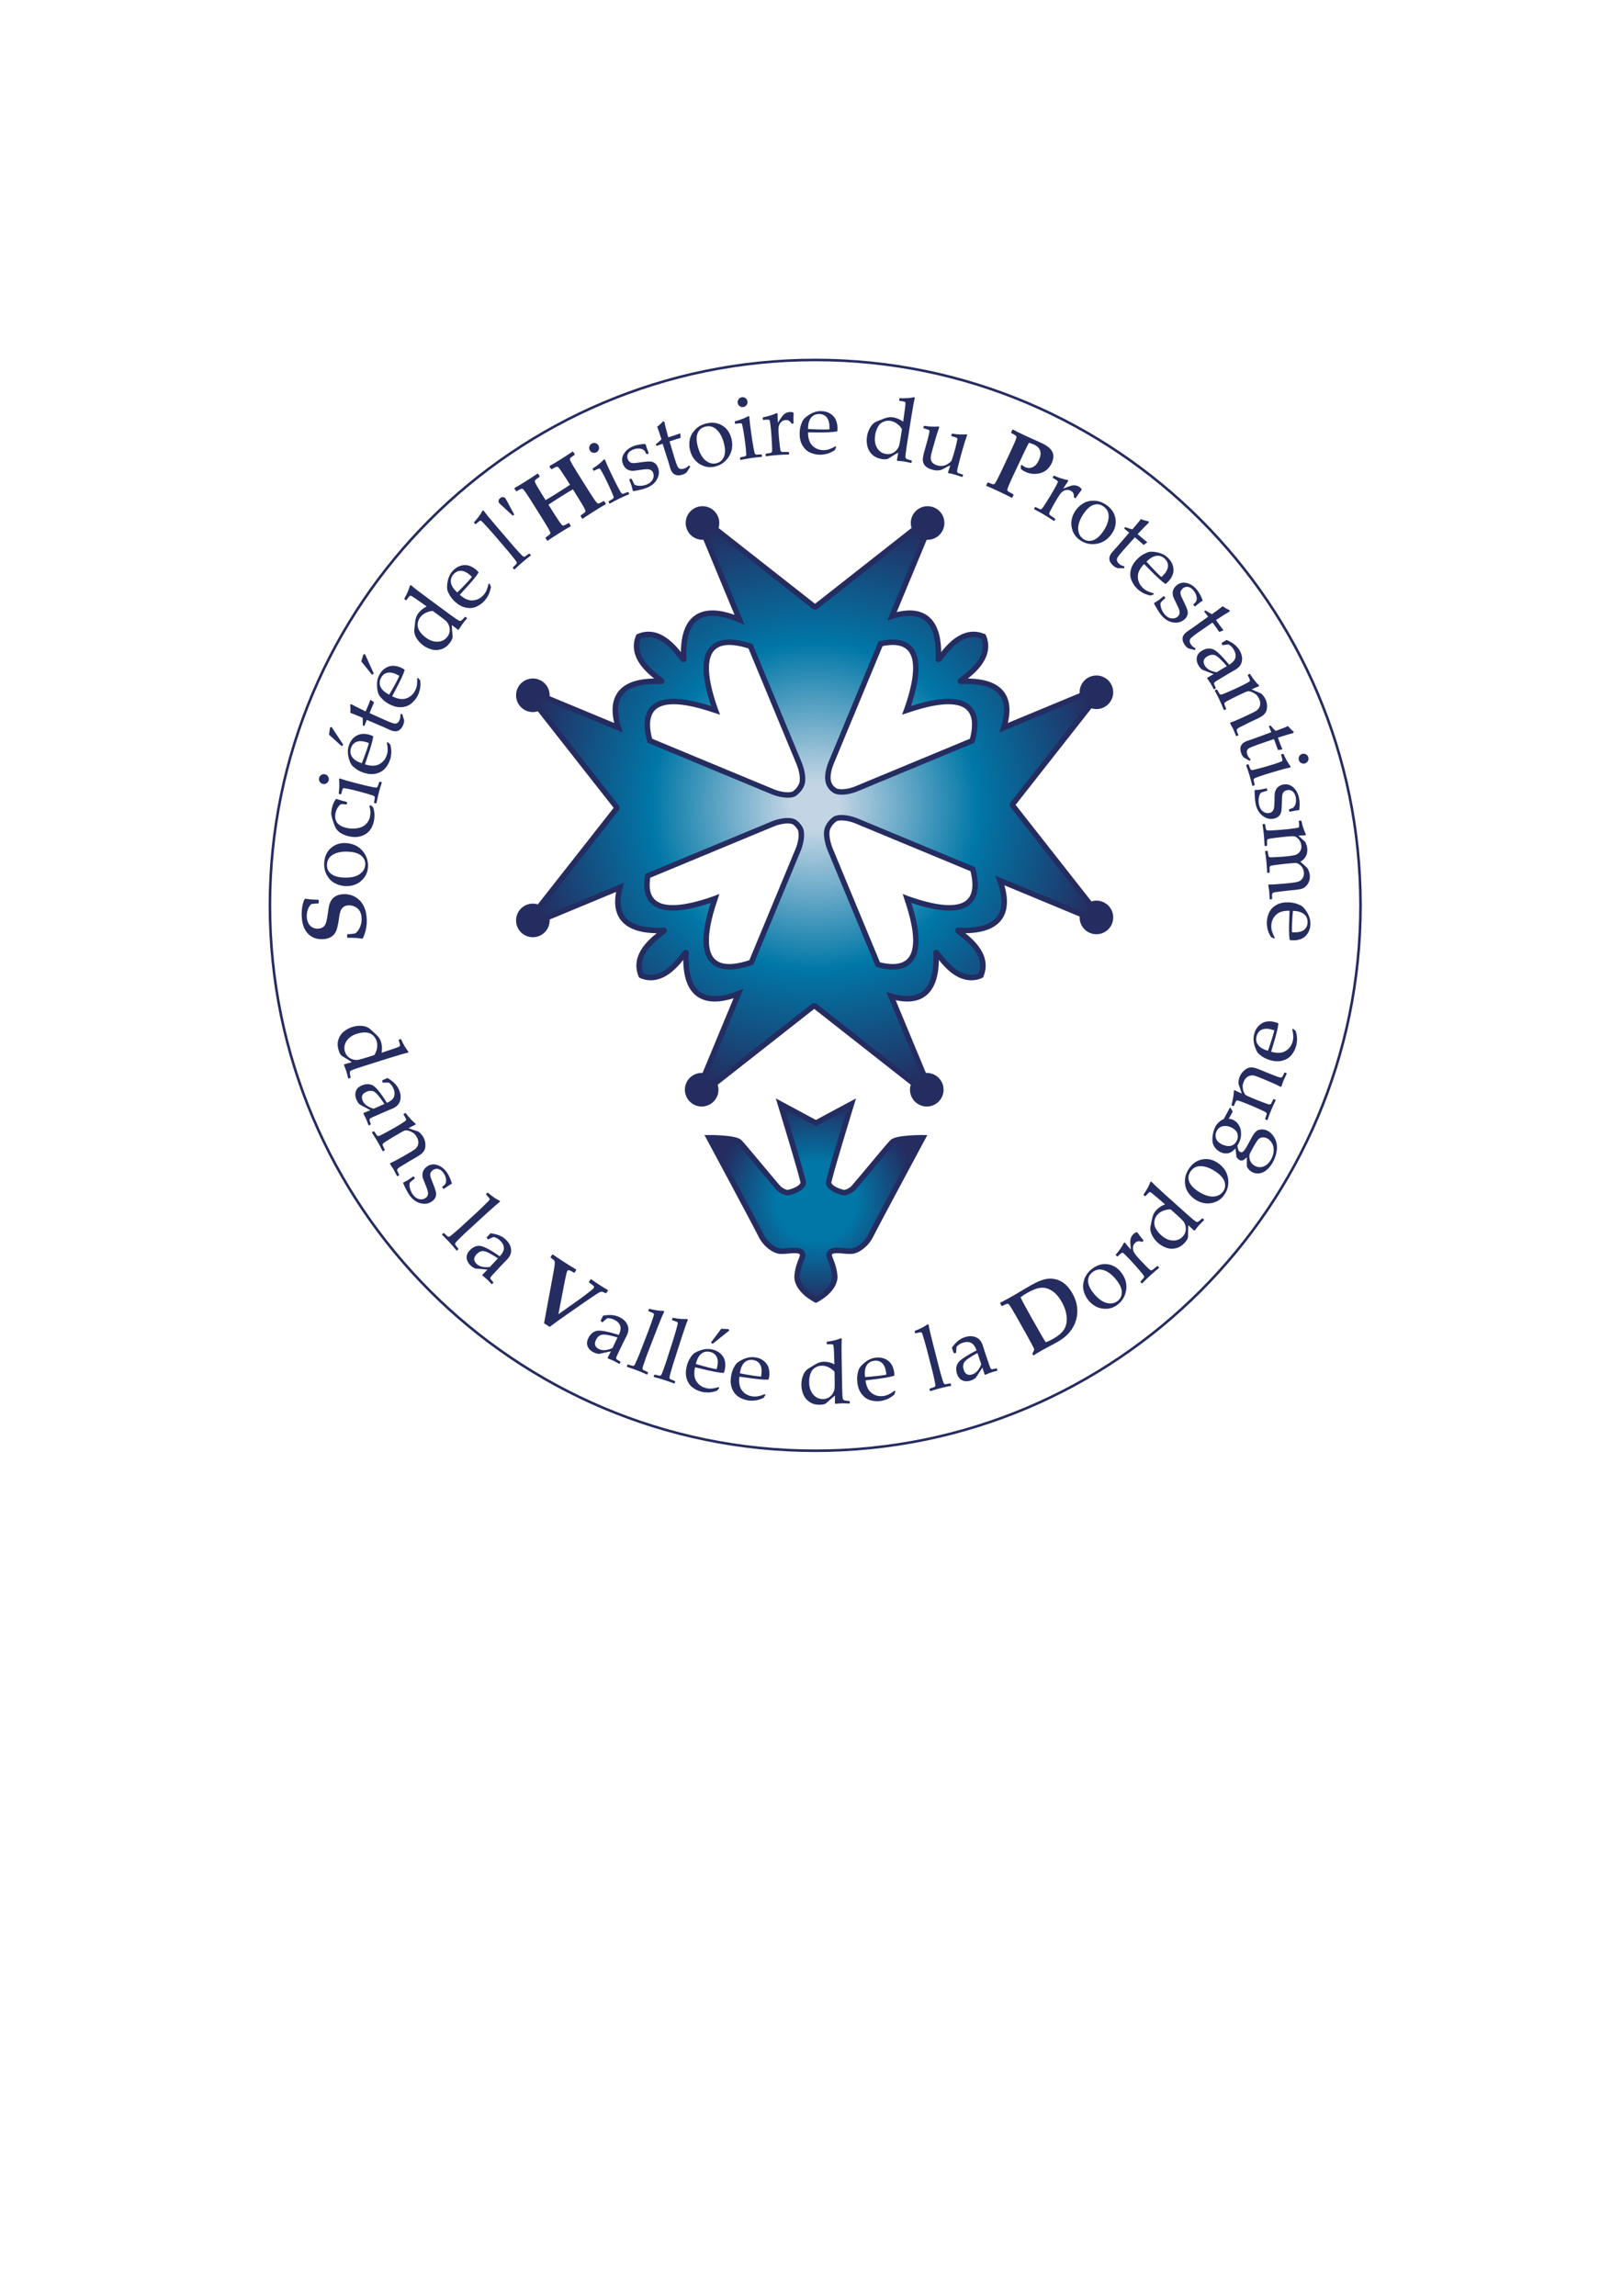 <?xml version="1.0" encoding="utf-8"?>
<!-- Generator: Adobe Illustrator 16.0.0, SVG Export Plug-In . SVG Version: 6.00 Build 0)  -->
<!DOCTYPE svg PUBLIC "-//W3C//DTD SVG 1.1//EN" "http://www.w3.org/Graphics/SVG/1.1/DTD/svg11.dtd">
<svg version="1.1" xmlns="http://www.w3.org/2000/svg" xmlns:xlink="http://www.w3.org/1999/xlink" x="0px" y="0px"
	 width="595.275px" height="841.89px" viewBox="0 0 595.275 841.89" enable-background="new 0 0 595.275 841.89"
	 xml:space="preserve">
<radialGradient id="SVGID_1_" cx="298.784" cy="295.695" r="108.79" gradientUnits="userSpaceOnUse">
	<stop  offset="0.079" style="stop-color:#C3D5E4"/>
	<stop  offset="0.551" style="stop-color:#0077A7"/>
	<stop  offset="1" style="stop-color:#252C60"/>
</radialGradient>
<path fill="url(#SVGID_1_)" stroke="#252C60" stroke-width="2" d="M402.134,331.266c-0.771,0-1.494,0.18-2.15,0.482l-28.569-36.362
	v-0.48l28.569-36.361c0.656,0.302,1.38,0.482,2.15,0.482c2.851,0,5.16-2.31,5.16-5.16s-2.31-5.16-5.16-5.16
	c-2.85,0-5.159,2.31-5.159,5.16c0,0.328,0.037,0.645,0.096,0.956l-28.936,12.012c2.199-7.016,3.001-17.854-15.743-16.969
	c-1.679,0.079,12.24-6.72,8.399-16.32l-0.11-0.172l-0.203-0.062c-9.601-3.84-16.399,10.078-16.32,8.4
	c0.885-18.763-9.974-17.941-16.99-15.737l12.092-29.125c0.311,0.059,0.628,0.096,0.956,0.096c2.851,0,5.16-2.31,5.16-5.16
	c0-2.85-2.31-5.16-5.16-5.16c-2.85,0-5.16,2.31-5.16,5.16c0,0.77,0.181,1.493,0.482,2.149l-36.362,28.57h-0.479l-36.362-28.57
	c0.302-0.656,0.481-1.38,0.481-2.149c0-2.85-2.31-5.16-5.16-5.16s-5.16,2.31-5.16,5.16c0,2.85,2.31,5.16,5.16,5.16
	c0.328,0,0.646-0.038,0.957-0.096l12.622,30.403c-5.94-2.468-21.517-7.864-20.464,14.46c0.08,1.678-6.72-12.24-16.32-8.4
	l-0.204,0.062l-0.11,0.172c-3.84,9.6,10.078,16.399,8.4,16.32c-18.747-0.885-17.943,9.956-15.743,16.972l-26.293-10.916
	c0.059-0.311,0.097-0.628,0.097-0.957c0-2.85-2.31-5.16-5.16-5.16s-5.16,2.31-5.16,5.16c0,2.85,2.31,5.16,5.16,5.16
	c0.77,0,1.494-0.18,2.15-0.482l28.57,36.362v0.48l-28.57,36.362c-0.656-0.302-1.38-0.482-2.15-0.482c-2.85,0-5.16,2.311-5.16,5.16
	c0,2.851,2.31,5.16,5.16,5.16s5.16-2.31,5.16-5.16c0-0.328-0.038-0.645-0.097-0.956l26.878-11.158
	c-1.875,6.982-1.602,16.598,16.096,15.763c1.678-0.08-12.24,6.721-8.4,16.32l0.062,0.202l0.172,0.111
	c9.6,3.84,16.399-10.078,16.32-8.4c-0.986,20.898,12.598,17.504,19.212,14.961l-12.527,30.174c-0.311-0.058-0.628-0.096-0.957-0.096
	c-2.85,0-5.16,2.311-5.16,5.16c0,2.851,2.31,5.16,5.16,5.16c2.85,0,5.16-2.31,5.16-5.16c0-0.771-0.18-1.494-0.482-2.15
	l36.362-28.569h0.48l36.362,28.569c-0.302,0.656-0.482,1.38-0.482,2.15c0,2.851,2.311,5.16,5.16,5.16c2.851,0,5.16-2.31,5.16-5.16
	c0-2.85-2.31-5.16-5.16-5.16c-0.328,0-0.646,0.038-0.957,0.096l-12.139-29.24c7.019,2.076,17.347,2.419,16.483-15.895
	c-0.08-1.678,6.72,12.24,16.319,8.4l0.172-0.111l0.061-0.202c3.841-9.6-10.078-16.4-8.399-16.32
	c19.963,0.941,17.758-11.415,15.304-18.288l30.312,12.584c-0.059,0.31-0.096,0.628-0.096,0.956c0,2.85,2.31,5.16,5.159,5.16
	c2.851,0,5.16-2.311,5.16-5.16S404.984,331.266,402.134,331.266z M292.874,311.286l-17.281,41.625
	c-8.117,2.801-23.148,5.274-13.408-23.184l0.068-0.216l-0.203,0.079c-23.358,8.266-25.852-0.508-24.47-8.416l46.174-19.169
	c3.12-1.2,6.371-1.366,7.68-0.48c0.62,0.42,1.3,1.14,1.919,2.081C294.271,305.001,294.074,308.166,292.874,311.286z
	 M293.967,287.866c-0.604,1.304-1.336,2.194-2.532,3.099c-1.185,0.896-4.56,0.72-7.68-0.48l-45.411-18.852
	c-2.311-8.293-2.17-20.121,23.871-11.208l0.215,0.069l-0.078-0.204c-9.923-28.04,4.708-26.013,12.92-23.308l17.903,43.123
	C294.375,283.225,294.709,286.265,293.967,287.866z M304.695,280.105l18.288-44.051c8.164-1.813,18.27-0.288,9.591,24.236
	l-0.078,0.204l0.215-0.069c26.039-8.912,26.181,2.913,23.872,11.206l-42.769,17.755c-3.12,1.2-6.333,1.358-7.681,0.48
	c-0.798-0.521-1.438-1.161-1.919-2.081C303.288,286.007,303.495,283.225,304.695,280.105z M332.876,329.59l-0.204-0.079l0.069,0.216
	c8.742,25.541-2.469,26.166-10.728,24.001l-17.619-42.443c-1.2-3.12-1.535-6.16-0.793-7.761c0.604-1.304,1.336-2.195,2.532-3.099
	c1.186-0.896,4.561-0.72,7.681,0.48l42.992,17.849C359.021,327.071,358.665,338.716,332.876,329.59z"/>
<radialGradient id="SVGID_2_" cx="299.255" cy="440.745" r="37.595" gradientUnits="userSpaceOnUse">
	<stop  offset="0.388" style="stop-color:#0077A7"/>
	<stop  offset="1" style="stop-color:#252C60"/>
</radialGradient>
<path fill="url(#SVGID_2_)" stroke="#252C60" stroke-width="2" d="M327.255,418.824c-1.68,1.681-13.439,16.08-14.479,17.04
	c0,0-2.08,1.761-3.521,1.44c-1.439-0.319-5.04-1.519-5.359-3.52c-0.165-1.029,8.4-28.959,8.4-28.959l-12.8,6.879l-0.246,0.13
	l-0.235-0.13l-12.799-6.879c0,0,8.565,27.93,8.4,28.959c-0.32,2.001-3.92,3.2-5.36,3.52c-1.44,0.32-3.52-1.44-3.52-1.44
	c-1.041-0.96-12.8-15.359-14.48-17.04c-1.68-1.68-11.2-1.599-11.2-1.599s17.36,32.319,19.04,35.76c1.68,3.44,4.88,5.679,7.12,5.841
	c2.24,0.159,6.399-0.96,7.76,0.399c1.36,1.36-1.04,3.119-1.6,8.399s6.721,8.961,6.721,8.961l0.154,0.078l0.165-0.078
	c0,0,7.28-3.681,6.72-8.961c-0.56-5.28-2.96-7.039-1.599-8.399c1.359-1.359,5.52-0.24,7.76-0.399c2.239-0.162,5.439-2.4,7.12-5.841
	c1.68-3.44,19.039-35.76,19.039-35.76S328.936,417.145,327.255,418.824z"/>
<path fill="#252C60" d="M98.53,332c0,110.539,89.931,200.47,200.47,200.47S499.47,442.539,499.47,332S409.539,131.53,299,131.53
	S98.53,221.461,98.53,332z M99.47,332c0-110.021,89.509-199.53,199.53-199.53S498.53,221.979,498.53,332S409.021,531.53,299,531.53
	S99.47,442.021,99.47,332z"/>
<g>
	<path fill="#252C60" d="M146.311,381.236l0.625-0.197l0.172,0.079c0.833,1.861,1.724,3.371,2.673,4.529l-0.089,0.355
		c-1.214,0.252-3.59,0.935-7.127,2.05l-10.047,3.167c-1.034,0.326-1.931,0.627-2.692,0.906c-0.761,0.279-1.198,0.485-1.314,0.62
		c-0.115,0.134-0.186,0.319-0.212,0.553c-0.028,0.234,0.069,0.843,0.29,1.829l-0.088,0.176l-0.617,0.195l-0.189-0.091
		c-0.264-1.117-0.493-1.979-0.684-2.585c-0.172-0.546-0.457-1.312-0.855-2.297l0.118-0.22c1.02-0.289,1.731-0.497,2.135-0.624
		c0.051-0.016,0.248-0.073,0.592-0.17c-0.589-0.435-1.226-0.854-1.907-1.258c-1.003-0.597-1.638-0.994-1.902-1.191
		c-0.385-0.396-0.715-1.031-0.99-1.902c-0.446-1.415-0.476-2.726-0.093-3.934c0.383-1.208,1.048-2.193,1.996-2.953
		c0.946-0.76,1.987-1.319,3.124-1.677c1.156-0.364,2.336-0.498,3.543-0.399c1.207,0.099,2.182,0.472,2.926,1.122
		c0.745,0.65,1.529,1.366,2.355,2.148c0.826,0.782,1.386,1.639,1.68,2.572c0.41,1.301,0.48,2.642,0.213,4.022l3.431-1.147
		c1.189-0.397,2.013-0.691,2.47-0.878c0.457-0.188,0.72-0.326,0.788-0.414c0.069-0.087,0.101-0.21,0.096-0.368
		s-0.175-0.771-0.512-1.84L146.311,381.236z M137.325,386.886c0.515-0.86,0.841-1.737,0.975-2.629
		c0.135-0.893,0.079-1.728-0.166-2.506c-0.271-0.861-0.757-1.589-1.456-2.185c-0.7-0.596-1.558-0.913-2.576-0.952
		s-2.063,0.11-3.136,0.448c-1.789,0.564-3.083,1.47-3.88,2.718c-0.799,1.248-0.981,2.558-0.548,3.93
		c0.235,0.747,0.615,1.356,1.14,1.828c0.525,0.471,1.137,0.801,1.838,0.992c0.7,0.19,1.351,0.224,1.953,0.102
		c0.603-0.123,1.681-0.428,3.234-0.918L137.325,386.886z"/>
	<path fill="#252C60" d="M140.309,396.938l-0.107-0.641l0.095-0.183l1.819-0.804c2.071,1.179,3.473,2.597,4.205,4.252
		c0.5,1.133,0.705,2.167,0.613,3.102c-0.091,0.935-0.38,1.71-0.865,2.325c-0.486,0.615-1.151,1.109-1.995,1.482l-2.987,1.252
		l-4.39,1.94c-0.6,0.266-0.945,0.468-1.035,0.609c-0.091,0.141-0.133,0.276-0.129,0.405c0.003,0.129,0.058,0.35,0.16,0.661
		l0.303,0.883l-0.083,0.18l-0.601,0.266l-0.173-0.066c-0.244-0.759-0.505-1.452-0.782-2.078c-0.264-0.596-0.618-1.296-1.063-2.097
		l0.11-0.313l2.422-1.002l-3.915-2.107c-0.463-0.44-0.836-0.98-1.118-1.618c-0.348-0.786-0.503-1.523-0.468-2.213
		c0.035-0.69,0.241-1.297,0.619-1.822c0.377-0.525,0.93-0.948,1.656-1.269c1.441-0.637,2.767-0.684,3.976-0.139
		s2.986,2.706,5.335,6.478c1.447-0.639,2.323-1.415,2.626-2.327s0.214-1.913-0.268-3.005c-0.253-0.572-0.565-1.054-0.938-1.449
		c-0.373-0.395-0.625-0.604-0.757-0.627c-0.134-0.024-0.848-0.026-2.144-0.006L140.309,396.938z M140.994,404.827
		c-1.678-2.554-2.931-4.054-3.758-4.5c-0.829-0.446-1.794-0.425-2.898,0.062c-1.536,0.679-1.966,1.781-1.292,3.308
		c0.579,1.31,1.907,2.27,3.986,2.881L140.994,404.827z"/>
	<path fill="#252C60" d="M152.407,412.036l-0.025,0.375c-0.665,0.305-1.516,0.744-2.552,1.316c1.043,0.388,2.074,0.734,3.093,1.039
		c0.289,0.092,0.525,0.201,0.708,0.324c0.183,0.123,0.437,0.357,0.761,0.704c0.323,0.345,0.606,0.728,0.848,1.146
		c0.407,0.705,0.658,1.474,0.754,2.305c0.096,0.832,0.043,1.53-0.156,2.097c-0.2,0.568-0.531,1.072-0.996,1.513
		c-0.464,0.442-1.091,0.892-1.881,1.348l-2.456,1.418c-0.158,0.092-1.303,0.783-3.433,2.076c-0.873,0.529-1.341,0.931-1.406,1.205
		s0.187,0.903,0.755,1.887l-0.045,0.176l-0.592,0.343l-0.174-0.049c-0.612-1.227-1.039-2.049-1.281-2.468
		c-0.141-0.244-0.569-0.904-1.289-1.98l0.057-0.256c1.277-0.577,2.888-1.426,4.83-2.548l1.825-1.054
		c1.096-0.633,1.871-1.115,2.325-1.445c0.454-0.33,0.803-0.739,1.047-1.228c0.244-0.488,0.35-1.014,0.315-1.576
		c-0.034-0.563-0.225-1.146-0.573-1.75c-0.279-0.483-0.567-0.869-0.863-1.156c-0.297-0.288-0.719-0.558-1.269-0.81
		c-0.55-0.253-1.016-0.405-1.398-0.457c-0.384-0.052-0.701-0.033-0.953,0.057c-0.252,0.089-0.75,0.35-1.494,0.779l-2.427,1.402
		c-0.205,0.118-0.852,0.517-1.941,1.196c-1.09,0.679-1.715,1.094-1.876,1.244s-0.26,0.292-0.295,0.425
		c-0.035,0.133-0.028,0.267,0.019,0.402c0.047,0.136,0.301,0.667,0.762,1.592l-0.037,0.19l-0.578,0.334l-0.188-0.042
		c-0.603-1.21-1.217-2.356-1.843-3.44c-0.621-1.076-1.304-2.176-2.052-3.302l0.051-0.197l0.579-0.334l0.183,0.062
		c0.579,0.874,0.917,1.361,1.012,1.462c0.096,0.101,0.213,0.17,0.354,0.208s0.311,0.021,0.512-0.052
		c0.201-0.073,0.826-0.384,1.874-0.934c1.048-0.549,1.834-0.975,2.357-1.277l2.763-1.596c0.374-0.216,0.873-0.529,1.497-0.938
		c0.624-0.409,1.003-0.668,1.141-0.776c0.137-0.109,0.206-0.243,0.208-0.402c0.001-0.158-0.099-0.414-0.303-0.768l-0.646-1.151
		l0.039-0.186l0.592-0.342l0.173,0.047C150.039,409.826,151.236,411.106,152.407,412.036z"/>
	<path fill="#252C60" d="M151.752,431.446l0.385,0.535l-0.036,0.197c-0.712,0.538-1.301,1.027-1.767,1.47
		c-0.21,0.564-0.202,1.271,0.026,2.123c0.226,0.852,0.573,1.603,1.041,2.254c0.67,0.933,1.454,1.5,2.352,1.701
		c0.897,0.201,1.69,0.056,2.378-0.438c0.375-0.27,0.626-0.604,0.756-1.002s0.137-0.865,0.022-1.401
		c-0.114-0.536-0.427-1.416-0.939-2.643c-0.44-1.053-0.73-1.802-0.872-2.245c-0.141-0.443-0.191-0.932-0.151-1.465
		c0.039-0.533,0.198-1.033,0.478-1.499c0.278-0.467,0.662-0.874,1.15-1.225c1.157-0.833,2.418-1.034,3.783-0.604
		s2.546,1.338,3.544,2.727c0.421,0.585,0.799,1.28,1.136,2.084c0.336,0.805,0.56,1.438,0.671,1.901l-0.096,0.248
		c-0.403,0.166-1.343,0.765-2.82,1.796l-0.201-0.034l-0.377-0.524l0.032-0.202c0.503-0.415,0.837-0.729,1.007-0.941
		c0.168-0.214,0.285-0.534,0.35-0.964s0.017-0.935-0.146-1.517c-0.162-0.582-0.427-1.13-0.795-1.643
		c-0.381-0.53-0.78-0.92-1.197-1.168c-0.416-0.247-0.862-0.368-1.339-0.361c-0.478,0.007-0.942,0.174-1.394,0.498
		c-0.332,0.238-0.579,0.519-0.742,0.842c-0.165,0.323-0.226,0.683-0.187,1.077s0.134,0.77,0.285,1.125l0.661,1.69
		c0.581,1.435,0.953,2.493,1.115,3.178c0.162,0.685,0.125,1.329-0.106,1.934c-0.232,0.604-0.663,1.132-1.289,1.582
		c-1.202,0.863-2.591,1.107-4.168,0.73c-1.578-0.377-2.929-1.348-4.053-2.911c-0.396-0.551-0.827-1.278-1.293-2.182
		c-0.466-0.904-0.833-1.697-1.101-2.378l0.122-0.188l0.97-0.483c0.301-0.145,0.59-0.311,0.87-0.497
		c0.279-0.187,0.858-0.589,1.737-1.206L151.752,431.446z"/>
	<path fill="#252C60" d="M183.292,440.346l0.07,0.36c-0.995,0.744-2.862,2.375-5.602,4.893l-7.446,6.842
		c-0.174,0.16-0.72,0.69-1.637,1.592c-0.917,0.901-1.438,1.443-1.563,1.625c-0.125,0.181-0.19,0.342-0.195,0.479
		c-0.005,0.138,0.03,0.267,0.105,0.389c0.075,0.122,0.439,0.585,1.09,1.389l0.005,0.193l-0.492,0.452l-0.193,0.001
		c-0.852-1.051-1.701-2.035-2.548-2.957c-0.84-0.915-1.747-1.841-2.721-2.777l0.007-0.203l0.492-0.452l0.192,0.021
		c0.756,0.728,1.191,1.13,1.307,1.206c0.115,0.078,0.245,0.12,0.39,0.126c0.145,0.007,0.307-0.047,0.487-0.161
		c0.18-0.114,0.72-0.553,1.622-1.315c0.902-0.762,1.574-1.347,2.019-1.755l6.163-5.662l2.479-2.363
		c0.858-0.833,1.446-1.419,1.762-1.759c0.316-0.341,0.485-0.563,0.506-0.668c0.021-0.104-0.005-0.229-0.08-0.374
		c-0.075-0.146-0.488-0.626-1.239-1.444l0.008-0.199l0.483-0.443l0.189-0.002C180.496,438.709,181.942,439.699,183.292,440.346z"/>
	<path fill="#252C60" d="M178.888,454.457l-0.351-0.547l0.016-0.205l1.354-1.455c2.369,0.268,4.215,1.019,5.54,2.251
		c0.906,0.844,1.501,1.714,1.785,2.61c0.284,0.896,0.324,1.721,0.121,2.478c-0.205,0.757-0.621,1.473-1.25,2.148l-2.252,2.327
		l-3.271,3.514c-0.447,0.479-0.685,0.802-0.712,0.968c-0.028,0.164-0.014,0.306,0.042,0.423c0.054,0.116,0.19,0.298,0.407,0.544
		l0.626,0.693l-0.005,0.197l-0.448,0.481l-0.186,0.007c-0.523-0.602-1.036-1.136-1.537-1.602c-0.478-0.445-1.079-0.948-1.803-1.509
		l-0.022-0.331l1.832-1.875l-4.428-0.396c-0.6-0.222-1.155-0.57-1.666-1.046c-0.629-0.585-1.062-1.202-1.302-1.85
		c-0.24-0.648-0.289-1.288-0.148-1.919c0.14-0.632,0.481-1.237,1.022-1.818c1.074-1.153,2.274-1.719,3.6-1.693
		s3.811,1.31,7.456,3.853c1.078-1.158,1.577-2.216,1.498-3.173c-0.08-0.958-0.557-1.844-1.431-2.657
		c-0.458-0.426-0.935-0.746-1.432-0.963c-0.498-0.216-0.812-0.308-0.943-0.277c-0.132,0.03-0.789,0.31-1.973,0.839L178.888,454.457z
		 M182.625,461.438c-2.548-1.687-4.292-2.571-5.228-2.655c-0.937-0.084-1.816,0.315-2.639,1.199
		c-1.145,1.229-1.106,2.411,0.116,3.549c1.047,0.976,2.647,1.334,4.799,1.077L182.625,461.438z"/>
	<path fill="#252C60" d="M222.377,474.19l-0.223,0.048c-0.672-0.345-1.125-0.532-1.356-0.56c-0.23-0.028-0.55,0.056-0.958,0.252
		c-0.444,0.212-1.381,0.81-2.809,1.791l-2.44,1.665l-4.666,3.238c-4.011,2.778-6.786,4.765-8.324,5.956l-2.057-1.33l3.53-19.075
		c0.356-1.995,0.48-3.194,0.37-3.599c-0.076-0.317-0.559-0.777-1.449-1.379l-0.039-0.236l0.578-0.893l0.246-0.053
		c0.911,0.666,2.089,1.467,3.533,2.4c1.804,1.166,3.463,2.201,4.977,3.104l0.039,0.237l-0.586,0.906l-0.209,0.057
		c-0.918-0.58-1.57-0.887-1.957-0.921c-0.212-0.009-0.387,0.095-0.527,0.312c-0.152,0.234-0.413,1.281-0.784,3.14l-0.405,2.021
		l-2.047,10.67l7.878-5.593c0.304-0.213,1.044-0.764,2.221-1.654c1.699-1.28,2.638-2.061,2.819-2.34
		c0.193-0.298,0.21-0.542,0.053-0.733c-0.158-0.192-0.729-0.633-1.717-1.322l-0.047-0.223l0.595-0.92l0.237-0.039
		c0.983,0.713,2.026,1.426,3.126,2.138c0.785,0.507,1.763,1.102,2.935,1.783l0.052,0.245L222.377,474.19z"/>
	<path fill="#252C60" d="M220.865,484.879l-0.498-0.417l-0.046-0.201l0.86-1.792c2.341-0.45,4.328-0.283,5.959,0.5
		c1.116,0.536,1.943,1.189,2.481,1.96c0.538,0.771,0.821,1.547,0.852,2.33c0.03,0.783-0.154,1.591-0.553,2.423l-1.457,2.893
		l-2.077,4.327c-0.284,0.592-0.415,0.97-0.391,1.136c0.022,0.166,0.078,0.296,0.166,0.392c0.086,0.096,0.271,0.229,0.55,0.398
		l0.805,0.475l0.054,0.19l-0.284,0.593l-0.175,0.062c-0.679-0.419-1.327-0.776-1.944-1.072c-0.588-0.282-1.312-0.584-2.171-0.903
		l-0.12-0.31l1.19-2.335l-4.345,0.941c-0.638-0.033-1.272-0.201-1.901-0.503c-0.775-0.372-1.372-0.832-1.794-1.379
		c-0.422-0.547-0.659-1.143-0.713-1.787c-0.055-0.645,0.091-1.325,0.435-2.04c0.682-1.422,1.659-2.318,2.932-2.688
		c1.273-0.371,4.028,0.116,8.265,1.458c0.685-1.426,0.846-2.584,0.485-3.475s-1.08-1.594-2.157-2.11
		c-0.563-0.271-1.114-0.435-1.654-0.493c-0.54-0.058-0.867-0.052-0.983,0.016c-0.117,0.068-0.661,0.531-1.633,1.388L220.865,484.879
		z M226.511,490.432c-2.935-0.853-4.863-1.179-5.781-0.979c-0.92,0.198-1.64,0.842-2.162,1.93c-0.727,1.515-0.338,2.632,1.167,3.354
		c1.291,0.619,2.924,0.486,4.903-0.399L226.511,490.432z"/>
	<path fill="#252C60" d="M243.394,480.693l0.222,0.292c-0.562,1.108-1.514,3.397-2.854,6.868l-3.644,9.434
		c-0.085,0.221-0.339,0.938-0.762,2.152c-0.423,1.214-0.649,1.931-0.681,2.148c-0.032,0.218-0.019,0.391,0.037,0.516
		c0.056,0.126,0.146,0.226,0.267,0.302c0.122,0.076,0.653,0.33,1.592,0.762l0.091,0.172l-0.241,0.623l-0.172,0.086
		c-1.229-0.564-2.426-1.071-3.594-1.522c-1.159-0.447-2.381-0.876-3.67-1.283l-0.084-0.186l0.241-0.623l0.182-0.066
		c1,0.317,1.568,0.485,1.706,0.503c0.137,0.019,0.272-0.001,0.405-0.06c0.132-0.058,0.254-0.179,0.365-0.36
		c0.11-0.183,0.4-0.815,0.871-1.897c0.471-1.083,0.814-1.905,1.032-2.468l3.016-7.808l1.175-3.217
		c0.401-1.127,0.667-1.913,0.801-2.357c0.132-0.445,0.185-0.72,0.158-0.823c-0.027-0.103-0.107-0.203-0.238-0.3
		c-0.131-0.097-0.714-0.345-1.75-0.745l-0.081-0.183l0.236-0.612l0.169-0.085C240.161,480.465,241.896,480.712,243.394,480.693z"/>
	<path fill="#252C60" d="M252.058,483.679l0.239,0.278c-0.497,1.14-1.313,3.48-2.45,7.023l-3.089,9.629
		c-0.072,0.225-0.284,0.956-0.636,2.192c-0.352,1.237-0.536,1.966-0.555,2.186c-0.019,0.219,0.004,0.391,0.067,0.513
		s0.158,0.217,0.284,0.285c0.125,0.069,0.67,0.291,1.634,0.668l0.101,0.166l-0.204,0.636l-0.167,0.096
		c-1.259-0.492-2.485-0.928-3.677-1.311c-1.183-0.379-2.428-0.735-3.738-1.067l-0.095-0.181l0.204-0.636l0.178-0.076
		c1.016,0.258,1.594,0.393,1.732,0.402c0.138,0.011,0.272-0.018,0.401-0.083c0.128-0.065,0.243-0.193,0.344-0.382
		c0.099-0.188,0.353-0.836,0.759-1.944s0.702-1.949,0.886-2.524l2.557-7.969l0.987-3.28c0.334-1.147,0.555-1.948,0.662-2.399
		c0.106-0.452,0.143-0.729,0.109-0.831c-0.033-0.101-0.118-0.196-0.255-0.285s-0.733-0.304-1.791-0.643l-0.092-0.177l0.201-0.625
		l0.164-0.096C248.817,483.639,250.564,483.784,252.058,483.679z"/>
	<path fill="#252C60" d="M263.793,508.976l-0.767,0.997c-1.254,0.436-2.331,0.653-3.233,0.658c-0.902,0.003-1.688-0.074-2.356-0.233
		c-1.256-0.299-2.387-0.827-3.395-1.586c-1.008-0.76-1.726-1.809-2.153-3.148c-0.428-1.339-0.445-2.836-0.052-4.489
		c0.261-1.098,0.631-2.057,1.113-2.876c0.482-0.818,0.922-1.408,1.323-1.767c0.399-0.357,1.016-0.714,1.85-1.068
		c0.834-0.354,1.685-0.594,2.554-0.719c0.868-0.125,1.761-0.079,2.68,0.14c1.252,0.298,2.286,0.857,3.1,1.679
		c0.813,0.82,1.304,1.739,1.471,2.756c0.166,1.016,0.126,2.044-0.121,3.085c-0.078,0.325-0.169,0.637-0.272,0.934l-0.211,0.125
		c-0.748-0.02-1.729-0.147-2.945-0.385c-1.216-0.235-2.017-0.4-2.404-0.492l-5.04-1.198c-0.494,2.171-0.328,3.896,0.5,5.176
		c0.827,1.279,2.017,2.104,3.571,2.474c0.734,0.175,1.47,0.22,2.206,0.135c0.735-0.084,1.534-0.258,2.395-0.519L263.793,508.976z
		 M255.22,500.181c0.181,0.076,0.899,0.285,2.153,0.628c1.253,0.342,2.185,0.586,2.793,0.73c1.458,0.347,2.35,0.531,2.678,0.554
		c0.07-0.252,0.122-0.446,0.155-0.584c0.391-1.644,0.351-2.944-0.119-3.902c-0.471-0.957-1.277-1.572-2.42-1.844
		c-1.249-0.297-2.329-0.077-3.24,0.658C256.307,497.157,255.641,498.41,255.22,500.181z M267.448,487.932l-5.986,4.791l-0.217,0.015
		l-0.397-0.344l0.002-0.216l3.692-4.92l2.542,0.122l0.192,0.096L267.448,487.932z"/>
	<path fill="#252C60" d="M280.739,511.544l-0.668,1.066c-1.207,0.552-2.258,0.872-3.156,0.962c-0.897,0.09-1.687,0.087-2.368-0.008
		c-1.279-0.178-2.455-0.596-3.531-1.256c-1.075-0.66-1.89-1.636-2.443-2.928c-0.554-1.293-0.713-2.781-0.479-4.464
		c0.156-1.118,0.433-2.108,0.835-2.97c0.401-0.861,0.784-1.489,1.148-1.884c0.363-0.395,0.943-0.808,1.74-1.24
		c0.796-0.432,1.621-0.752,2.474-0.959c0.852-0.207,1.746-0.246,2.681-0.116c1.275,0.177,2.357,0.636,3.246,1.376
		c0.888,0.739,1.463,1.607,1.726,2.604c0.262,0.995,0.32,2.022,0.173,3.082c-0.046,0.332-0.107,0.65-0.182,0.956l-0.199,0.144
		c-0.747,0.052-1.735,0.019-2.968-0.102c-1.232-0.119-2.045-0.207-2.439-0.262l-5.131-0.713c-0.285,2.208,0.044,3.91,0.991,5.104
		c0.945,1.195,2.208,1.902,3.791,2.122c0.748,0.104,1.484,0.079,2.208-0.075c0.724-0.153,1.502-0.402,2.334-0.744L280.739,511.544z
		 M271.368,503.605c0.187,0.059,0.922,0.198,2.202,0.42c1.281,0.221,2.231,0.375,2.851,0.461c1.484,0.206,2.39,0.306,2.718,0.297
		c0.046-0.258,0.079-0.456,0.099-0.597c0.233-1.673,0.069-2.964-0.49-3.873c-0.56-0.907-1.421-1.443-2.585-1.605
		c-1.271-0.177-2.326,0.146-3.163,0.965S271.619,501.803,271.368,503.605z"/>
	<path fill="#252C60" d="M303.222,492.819l-0.012-0.656l0.124-0.143c2.021-0.271,3.722-0.695,5.102-1.276l0.316,0.187
		c-0.104,1.235-0.123,3.708-0.059,7.416l0.184,10.533c0.02,1.084,0.053,2.029,0.104,2.838c0.051,0.81,0.125,1.287,0.222,1.437
		c0.096,0.148,0.253,0.269,0.47,0.36c0.217,0.093,0.828,0.173,1.836,0.242l0.144,0.134l0.012,0.647l-0.142,0.155
		c-1.146-0.063-2.037-0.089-2.672-0.078c-0.572,0.01-1.389,0.065-2.446,0.168l-0.178-0.176c0.013-1.06,0.016-1.802,0.008-2.225
		c-0.001-0.054,0.001-0.259,0.005-0.616c-0.584,0.442-1.166,0.933-1.748,1.472c-0.857,0.792-1.418,1.287-1.682,1.485
		c-0.49,0.257-1.192,0.393-2.104,0.409c-1.483,0.025-2.75-0.317-3.799-1.028c-1.05-0.71-1.805-1.628-2.265-2.752
		c-0.46-1.123-0.7-2.28-0.721-3.471c-0.021-1.212,0.186-2.382,0.624-3.511s1.072-1.958,1.907-2.486
		c0.834-0.529,1.744-1.079,2.728-1.648c0.984-0.57,1.965-0.864,2.943-0.881c1.364-0.024,2.67,0.289,3.917,0.938l-0.125-3.615
		c-0.044-1.254-0.091-2.127-0.141-2.618c-0.051-0.491-0.108-0.782-0.173-0.873c-0.063-0.091-0.172-0.156-0.325-0.196
		c-0.153-0.041-0.789-0.052-1.91-0.032L303.222,492.819z M306.087,503.04c-0.679-0.738-1.427-1.3-2.244-1.683
		c-0.817-0.382-1.634-0.565-2.45-0.552c-0.902,0.016-1.739,0.274-2.508,0.775c-0.77,0.502-1.318,1.235-1.645,2.2
		c-0.327,0.965-0.481,2.01-0.461,3.134c0.033,1.876,0.534,3.373,1.504,4.492c0.97,1.12,2.174,1.667,3.613,1.642
		c0.783-0.014,1.476-0.204,2.077-0.574c0.6-0.37,1.09-0.863,1.472-1.481c0.381-0.617,0.599-1.231,0.653-1.844
		c0.054-0.612,0.066-1.732,0.038-3.361L306.087,503.04z"/>
	<path fill="#252C60" d="M328.398,510.205l-0.369,1.203c-1.021,0.846-1.954,1.428-2.798,1.748c-0.844,0.319-1.606,0.521-2.289,0.607
		c-1.28,0.16-2.525,0.061-3.735-0.297c-1.21-0.358-2.25-1.09-3.119-2.194c-0.871-1.104-1.41-2.501-1.621-4.187
		c-0.141-1.12-0.129-2.148,0.035-3.084s0.37-1.642,0.62-2.118c0.248-0.475,0.701-1.024,1.358-1.648s1.37-1.146,2.141-1.568
		c0.769-0.421,1.622-0.69,2.559-0.808c1.277-0.16,2.441,0.003,3.492,0.486c1.05,0.483,1.83,1.173,2.343,2.066
		c0.511,0.894,0.834,1.87,0.967,2.932c0.042,0.332,0.065,0.656,0.072,0.97l-0.154,0.191c-0.708,0.243-1.672,0.468-2.894,0.671
		c-1.221,0.205-2.029,0.332-2.423,0.381l-5.141,0.644c0.297,2.206,1.057,3.764,2.281,4.673c1.223,0.909,2.626,1.264,4.211,1.065
		c0.749-0.094,1.454-0.309,2.113-0.646s1.347-0.779,2.062-1.325L328.398,510.205z M317.288,504.971
		c0.196,0.008,0.942-0.048,2.236-0.167c1.294-0.118,2.252-0.217,2.872-0.294c1.486-0.187,2.388-0.325,2.702-0.419
		c-0.022-0.261-0.042-0.461-0.06-0.602c-0.209-1.677-0.702-2.881-1.479-3.613c-0.776-0.731-1.747-1.025-2.912-0.88
		c-1.273,0.159-2.208,0.744-2.805,1.753C317.248,501.757,317.062,503.164,317.288,504.971z"/>
	<path fill="#252C60" d="M340.224,485.615l0.351,0.108c0.186,1.229,0.74,3.646,1.664,7.25l2.51,9.796
		c0.059,0.229,0.269,0.96,0.629,2.194c0.361,1.234,0.593,1.949,0.693,2.146s0.211,0.329,0.33,0.398
		c0.118,0.069,0.249,0.1,0.392,0.091c0.144-0.009,0.723-0.11,1.739-0.305l0.173,0.087l0.166,0.647l-0.091,0.17
		c-1.328,0.254-2.597,0.536-3.81,0.848c-1.203,0.308-2.448,0.669-3.733,1.085l-0.177-0.102l-0.165-0.647l0.109-0.159
		c0.998-0.322,1.559-0.515,1.681-0.581c0.122-0.064,0.221-0.159,0.295-0.284c0.074-0.123,0.104-0.292,0.088-0.505
		s-0.146-0.896-0.392-2.051c-0.246-1.155-0.443-2.023-0.593-2.608l-2.077-8.107l-0.911-3.302c-0.328-1.15-0.566-1.945-0.717-2.385
		c-0.15-0.438-0.268-0.693-0.35-0.761c-0.081-0.068-0.205-0.104-0.367-0.106c-0.163-0.003-0.782,0.134-1.858,0.409l-0.172-0.101
		l-0.163-0.636l0.088-0.168C337.46,487.307,339.016,486.499,340.224,485.615z"/>
	<path fill="#252C60" d="M350.581,496.164l-0.647,0.051l-0.174-0.11l-0.644-1.881c1.353-1.962,2.886-3.236,4.598-3.823
		c1.172-0.4,2.22-0.515,3.144-0.343s1.671,0.526,2.241,1.062c0.571,0.537,1.007,1.242,1.306,2.115l0.99,3.084l1.555,4.541
		c0.213,0.62,0.385,0.981,0.518,1.084c0.132,0.102,0.264,0.156,0.393,0.163c0.128,0.007,0.353-0.027,0.672-0.103l0.906-0.226
		l0.172,0.098l0.213,0.622l-0.081,0.167c-0.777,0.178-1.49,0.378-2.138,0.6c-0.617,0.212-1.345,0.504-2.181,0.879l-0.303-0.137
		l-0.789-2.499l-2.438,3.719c-0.478,0.424-1.048,0.749-1.707,0.975c-0.813,0.278-1.562,0.369-2.246,0.275s-1.271-0.353-1.762-0.773
		c-0.491-0.422-0.864-1.008-1.121-1.759c-0.511-1.491-0.443-2.816,0.204-3.974c0.647-1.156,2.952-2.741,6.914-4.757
		c-0.513-1.496-1.21-2.436-2.092-2.816c-0.882-0.382-1.888-0.379-3.018,0.008c-0.592,0.202-1.099,0.473-1.524,0.809
		c-0.425,0.338-0.655,0.571-0.69,0.701c-0.035,0.131-0.099,0.842-0.19,2.135L350.581,496.164z M358.5,496.161
		c-2.69,1.451-4.293,2.571-4.809,3.356c-0.516,0.787-0.578,1.751-0.187,2.893c0.544,1.589,1.604,2.112,3.184,1.572
		c1.354-0.464,2.425-1.705,3.214-3.724L358.5,496.161z"/>
	<path fill="#252C60" d="M393.363,474.352c1.785,3.174,2.23,6.387,1.337,9.638c-0.437,1.59-1.219,3.07-2.345,4.443
		c-1.202,1.479-2.844,2.777-4.925,3.898l-5.004,2.705c-1.359,0.739-2.457,1.395-3.295,1.964l-0.22-0.062l-0.222-0.393l-0.024-0.208
		c0.445-0.83,0.664-1.317,0.657-1.461c-0.011-0.216-0.309-0.867-0.896-1.955l-1.729-3.169l-4.006-7.12
		c-1.253-2.229-2.131-3.646-2.631-4.251c-0.2-0.244-0.457-0.328-0.77-0.251c-0.163,0.042-0.736,0.304-1.723,0.784l-0.22-0.062
		l-0.537-0.955l0.069-0.205c1.023-0.503,1.985-1.007,2.884-1.512c2.182-1.228,4.132-2.361,5.851-3.402
		c0.855-0.518,1.724-1.024,2.604-1.52c2.435-1.37,4.457-2.144,6.069-2.324c1.766-0.191,3.417,0.137,4.953,0.984
		C390.821,470.796,392.194,472.272,393.363,474.352z M389.432,477.45c-1.459-2.593-3.208-4.234-5.247-4.924
		c-1.066-0.361-2.176-0.415-3.327-0.162c-1.095,0.246-2.48,0.841-4.155,1.783c-0.871,0.49-1.67,1.021-2.397,1.588
		c0.497,1.102,1.877,3.665,4.142,7.691l3.481,6.121c0.777,1.362,1.325,2.249,1.645,2.661c0.898-0.332,1.777-0.74,2.639-1.226
		c1.862-1.047,3.18-2.146,3.951-3.295c0.829-1.243,1.188-2.764,1.076-4.562C391.118,481.271,390.517,479.379,389.432,477.45z"/>
	<path fill="#252C60" d="M399.026,476.596c-0.774-1.021-1.312-2.165-1.613-3.431c-0.301-1.264-0.196-2.635,0.315-4.11
		s1.479-2.753,2.902-3.831c1.789-1.356,3.678-1.892,5.664-1.607c1.987,0.286,3.658,1.321,5.011,3.106
		c1.49,1.966,2.071,4.074,1.743,6.322c-0.329,2.249-1.405,4.064-3.229,5.446c-1.193,0.904-2.505,1.387-3.933,1.45
		c-1.429,0.062-2.722-0.205-3.877-0.802C400.854,478.543,399.859,477.694,399.026,476.596z M400.808,473.877
		c0.918,1.211,1.893,2.178,2.924,2.901c1.03,0.724,2.1,1.123,3.203,1.198c1.104,0.076,2.081-0.209,2.935-0.855
		c1.005-0.762,1.529-1.795,1.574-3.102c0.043-1.306-0.551-2.772-1.784-4.398c-1.396-1.843-2.896-3.082-4.499-3.72
		c-1.603-0.637-3.073-0.448-4.412,0.565c-1.107,0.84-1.665,1.903-1.671,3.187C399.07,470.938,399.648,472.347,400.808,473.877z"/>
	<path fill="#252C60" d="M412.232,455.719l0.372-0.056c0.376,0.511,1.094,1.372,2.156,2.582l-0.147-1.947
		c-0.049-0.641-0.053-1.165-0.014-1.574c0.039-0.408,0.158-0.806,0.357-1.191s0.456-0.725,0.772-1.014
		c0.348-0.318,0.742-0.548,1.181-0.687l0.236,0.091c0.834,1.187,1.611,2.189,2.331,3.011l-0.553,0.506
		c-0.988-0.45-1.831-0.357-2.528,0.28c-0.485,0.444-0.766,0.988-0.84,1.631c-0.073,0.643,0.044,1.255,0.354,1.837
		c0.311,0.582,0.795,1.232,1.454,1.952l1.207,1.318c0.217,0.238,0.765,0.806,1.644,1.703c0.88,0.897,1.401,1.4,1.568,1.511
		c0.166,0.11,0.316,0.165,0.453,0.163c0.137-0.001,0.276-0.045,0.421-0.133c0.144-0.088,0.74-0.562,1.791-1.423l0.192-0.004
		l0.45,0.493l-0.01,0.202c-1.11,0.902-2.238,1.879-3.385,2.929c-0.91,0.834-1.832,1.732-2.765,2.7l-0.203-0.008l-0.45-0.492
		l0.021-0.192c0.729-0.754,1.131-1.189,1.209-1.304c0.077-0.115,0.12-0.245,0.126-0.39c0.007-0.146-0.047-0.308-0.161-0.489
		c-0.115-0.181-0.554-0.724-1.316-1.629c-0.762-0.904-1.347-1.58-1.755-2.026l-2.154-2.353c-0.291-0.318-0.705-0.738-1.238-1.26
		c-0.534-0.521-0.869-0.836-1.004-0.946c-0.137-0.11-0.282-0.149-0.438-0.116s-0.383,0.187-0.685,0.462l-0.984,0.879l-0.19,0.002
		l-0.462-0.504l0.008-0.18C410.586,458.508,411.578,457.062,412.232,455.719z"/>
	<path fill="#252C60" d="M419.931,438.646l-0.489-0.438l-0.02-0.188c1.176-1.665,2.021-3.201,2.533-4.608l0.352-0.104
		c0.836,0.916,2.635,2.612,5.397,5.087l7.847,7.028c0.808,0.724,1.524,1.342,2.151,1.854c0.628,0.513,1.029,0.783,1.204,0.814
		c0.174,0.03,0.369-0.003,0.584-0.1c0.216-0.096,0.69-0.489,1.426-1.182l0.196-0.014l0.481,0.432l0.019,0.209
		c-0.826,0.797-1.451,1.433-1.875,1.906c-0.382,0.427-0.896,1.062-1.54,1.907l-0.25,0.011c-0.769-0.73-1.31-1.236-1.625-1.519
		c-0.04-0.036-0.189-0.177-0.448-0.423c-0.073,0.729-0.11,1.489-0.11,2.282c-0.003,1.167-0.021,1.915-0.056,2.243
		c-0.145,0.534-0.522,1.142-1.131,1.821c-0.99,1.105-2.103,1.8-3.338,2.086c-1.234,0.286-2.421,0.216-3.558-0.211
		c-1.136-0.427-2.147-1.037-3.035-1.832c-0.902-0.809-1.619-1.757-2.149-2.845c-0.53-1.089-0.706-2.118-0.526-3.09
		s0.396-2.012,0.647-3.121s0.703-2.027,1.356-2.757c0.91-1.016,2.027-1.76,3.352-2.233l-2.736-2.367
		c-0.948-0.82-1.621-1.38-2.015-1.678c-0.395-0.297-0.647-0.453-0.758-0.468c-0.109-0.015-0.231,0.021-0.365,0.105
		s-0.574,0.543-1.322,1.379L419.931,438.646z M429.372,443.496c-1.003-0.004-1.923,0.163-2.76,0.502
		c-0.836,0.339-1.526,0.813-2.071,1.421c-0.602,0.672-0.98,1.462-1.137,2.366c-0.156,0.905,0.009,1.806,0.494,2.702
		c0.484,0.896,1.146,1.719,1.984,2.47c1.397,1.252,2.835,1.902,4.316,1.952c1.48,0.051,2.7-0.46,3.66-1.532
		c0.522-0.584,0.854-1.221,0.991-1.913c0.137-0.691,0.109-1.387-0.084-2.087c-0.193-0.699-0.496-1.276-0.908-1.732
		s-1.226-1.227-2.438-2.313L429.372,443.496z"/>
	<path fill="#252C60" d="M438.112,439.69c-1.046-0.74-1.903-1.669-2.571-2.785c-0.668-1.114-0.98-2.454-0.938-4.015
		c0.044-1.562,0.581-3.07,1.614-4.527c1.298-1.832,2.937-2.911,4.917-3.238c1.981-0.326,3.886,0.157,5.714,1.453
		c2.013,1.426,3.201,3.262,3.565,5.504c0.364,2.243-0.115,4.299-1.438,6.165c-0.865,1.222-1.97,2.077-3.312,2.567
		c-1.344,0.49-2.657,0.625-3.939,0.403C440.441,440.997,439.237,440.487,438.112,439.69z M438.992,436.561
		c1.24,0.879,2.461,1.508,3.661,1.887c1.201,0.38,2.341,0.438,3.416,0.179s1.922-0.826,2.541-1.699
		c0.729-1.03,0.918-2.173,0.566-3.433c-0.352-1.258-1.36-2.478-3.025-3.657c-1.886-1.336-3.689-2.065-5.41-2.191
		c-1.721-0.125-3.066,0.498-4.037,1.868c-0.804,1.135-1.015,2.315-0.634,3.542C436.451,434.283,437.426,435.451,438.992,436.561z"/>
	<path fill="#252C60" d="M451.046,406.247l0.316,0.028c0.383,0.718,0.639,1.174,0.767,1.368l-1.457,2.621
		c0.66,0.026,1.272,0.196,1.835,0.508c0.666,0.37,1.228,0.883,1.686,1.538c0.458,0.655,0.756,1.378,0.893,2.169
		s0.145,1.605,0.023,2.443c-0.122,0.838-0.43,1.7-0.922,2.585l-0.36,0.649c0.133,0.8,0.263,1.34,0.39,1.619
		c0.127,0.281,0.304,0.483,0.528,0.608c0.413,0.229,0.811,0.2,1.192-0.089c0.382-0.288,0.905-1.033,1.572-2.233l1.722-3.197
		c0.556-1,1.101-1.702,1.632-2.106c0.531-0.403,1.191-0.602,1.981-0.596c0.789,0.006,1.522,0.197,2.198,0.572
		c1.032,0.574,1.877,1.484,2.532,2.729c0.655,1.244,0.896,2.65,0.728,4.218c-0.171,1.568-0.656,3.072-1.456,4.511
		c-0.455,0.818-0.973,1.538-1.55,2.158c-0.579,0.62-1.199,1.101-1.861,1.44c-0.662,0.341-1.376,0.514-2.141,0.52
		c-0.766,0.006-1.463-0.167-2.091-0.516c-0.348-0.193-0.683-0.446-1.005-0.761c-0.324-0.315-0.625-0.741-0.903-1.277l-0.002-3.354
		c-0.715,0.689-1.256,1.072-1.624,1.147c-0.369,0.077-0.727,0.018-1.074-0.176c-0.357-0.198-0.715-0.549-1.074-1.055l-0.371-3.181
		c-1.088,1.138-2.107,1.745-3.061,1.822c-0.954,0.078-1.844-0.114-2.671-0.573c-0.762-0.424-1.396-0.991-1.905-1.704
		c-0.508-0.712-0.784-1.515-0.83-2.407c-0.045-0.892,0.04-1.815,0.257-2.771c0.218-0.955,0.515-1.771,0.89-2.447
		c0.652-1.174,1.656-2.079,3.011-2.715C449.784,408.647,450.52,407.282,451.046,406.247z M447.935,419.529
		c0.572,0.318,1.25,0.547,2.031,0.684c0.782,0.139,1.482,0.05,2.1-0.268c0.619-0.317,1.103-0.792,1.454-1.424
		c0.467-0.84,0.598-1.715,0.393-2.625s-0.885-1.687-2.038-2.328c-0.975-0.542-2.005-0.75-3.093-0.625
		c-1.087,0.125-1.914,0.696-2.48,1.714c-0.478,0.858-0.598,1.733-0.363,2.624C446.173,418.17,446.839,418.92,447.935,419.529z
		 M459.737,420.586c-0.85,1.527-1.319,2.417-1.411,2.67s-0.115,0.671-0.071,1.254c0.043,0.583,0.23,1.144,0.564,1.682
		c0.331,0.538,0.797,0.974,1.396,1.307c1.058,0.588,2.141,0.669,3.249,0.243c1.106-0.428,2.029-1.305,2.768-2.633
		c0.554-0.995,0.858-2.03,0.916-3.103c0.057-1.073-0.149-2.004-0.618-2.792c-0.47-0.788-1.022-1.359-1.659-1.713
		s-1.276-0.488-1.917-0.404s-1.16,0.367-1.556,0.848C461.001,418.427,460.448,419.307,459.737,420.586z"/>
	<path fill="#252C60" d="M452.543,399.997l0.313-0.208c0.646,0.343,1.512,0.752,2.596,1.227c-0.325-1.064-0.677-2.093-1.055-3.087
		c-0.102-0.286-0.159-0.54-0.173-0.76c-0.013-0.22,0.02-0.564,0.098-1.032c0.077-0.467,0.209-0.924,0.395-1.37
		c0.312-0.752,0.771-1.418,1.372-1.999c0.603-0.581,1.189-0.964,1.761-1.151c0.572-0.186,1.174-0.229,1.807-0.128
		c0.634,0.1,1.371,0.325,2.213,0.675l2.619,1.089c0.168,0.07,1.413,0.559,3.734,1.465c0.95,0.372,1.554,0.5,1.812,0.385
		c0.257-0.115,0.604-0.697,1.04-1.746l0.167-0.071l0.631,0.263l0.068,0.167c-0.604,1.231-0.996,2.07-1.183,2.518
		c-0.107,0.26-0.372,1.001-0.79,2.227l-0.237,0.111c-1.234-0.665-2.887-1.428-4.958-2.289l-1.945-0.809
		c-1.169-0.486-2.022-0.808-2.561-0.968c-0.538-0.16-1.075-0.188-1.611-0.086c-0.536,0.103-1.018,0.338-1.443,0.707
		c-0.427,0.37-0.774,0.875-1.042,1.519c-0.215,0.516-0.346,0.979-0.395,1.388c-0.048,0.411-0.006,0.91,0.128,1.5
		c0.133,0.59,0.295,1.052,0.486,1.388c0.192,0.336,0.4,0.577,0.625,0.722c0.225,0.146,0.733,0.383,1.526,0.713l2.588,1.076
		c0.219,0.091,0.929,0.363,2.13,0.815c1.201,0.453,1.911,0.697,2.128,0.735c0.217,0.037,0.39,0.029,0.517-0.024
		c0.127-0.053,0.229-0.139,0.308-0.259c0.079-0.119,0.346-0.644,0.802-1.572l0.174-0.086l0.616,0.256l0.082,0.175
		c-0.596,1.214-1.133,2.398-1.613,3.554c-0.477,1.147-0.936,2.358-1.376,3.636l-0.188,0.08l-0.617-0.256l-0.061-0.183
		c0.342-0.992,0.523-1.556,0.546-1.693c0.021-0.137,0.005-0.272-0.05-0.407c-0.056-0.134-0.173-0.259-0.354-0.375
		c-0.18-0.115-0.807-0.422-1.88-0.921c-1.072-0.499-1.888-0.864-2.446-1.096l-2.946-1.225c-0.398-0.166-0.95-0.372-1.654-0.619
		c-0.703-0.247-1.14-0.392-1.31-0.435c-0.17-0.042-0.318-0.016-0.445,0.079c-0.126,0.096-0.269,0.331-0.425,0.708l-0.522,1.213
		l-0.172,0.082l-0.631-0.263l-0.068-0.166C452.227,403.22,452.516,401.49,452.543,399.997z"/>
	<path fill="#252C60" d="M474.288,377.247l0.954,0.82c0.365,1.275,0.525,2.363,0.48,3.264c-0.047,0.901-0.167,1.681-0.362,2.34
		c-0.366,1.238-0.956,2.338-1.769,3.303c-0.813,0.965-1.9,1.625-3.261,1.979c-1.361,0.354-2.856,0.29-4.485-0.193
		c-1.083-0.321-2.02-0.743-2.812-1.269c-0.791-0.526-1.355-0.998-1.691-1.417c-0.336-0.418-0.657-1.053-0.966-1.906
		c-0.309-0.852-0.502-1.715-0.579-2.589c-0.077-0.874,0.018-1.763,0.286-2.669c0.365-1.234,0.981-2.235,1.846-3.003
		c0.863-0.768,1.808-1.207,2.832-1.318c1.023-0.11,2.048-0.014,3.073,0.29c0.321,0.095,0.627,0.203,0.918,0.323l0.112,0.218
		c-0.06,0.746-0.241,1.719-0.544,2.92c-0.302,1.201-0.51,1.992-0.623,2.373l-1.472,4.967c2.141,0.612,3.872,0.54,5.195-0.217
		c1.323-0.756,2.211-1.899,2.665-3.431c0.214-0.724,0.3-1.455,0.255-2.195c-0.044-0.739-0.174-1.545-0.387-2.419L474.288,377.247z
		 M465.038,385.327c0.086-0.176,0.334-0.882,0.744-2.115s0.704-2.15,0.882-2.75c0.426-1.437,0.659-2.317,0.7-2.644
		c-0.248-0.083-0.439-0.146-0.575-0.187c-1.62-0.48-2.921-0.511-3.903-0.094c-0.981,0.418-1.64,1.189-1.974,2.316
		c-0.364,1.23-0.203,2.321,0.481,3.271S463.293,384.81,465.038,385.327z"/>
</g>
<g>
	<path fill="#252C60" d="M126.137,327.889c1.772-0.043,3.346,0.424,4.724,1.401c1.214,0.852,2.127,1.985,2.742,3.399
		c0.568,1.297,0.875,2.854,0.918,4.668c0.054,2.255-0.408,4.48-1.387,6.674l-0.35,0.202c-1.242-0.271-3.002-0.379-5.279-0.324
		l-0.165-0.157l-0.025-1.031l0.158-0.149l0.371-0.009c0.601-0.014,1.395-0.098,2.379-0.25c0.678-0.403,1.252-1.109,1.722-2.12
		c0.491-1.054,0.722-2.145,0.695-3.272c-0.051-2.126-0.827-3.58-2.329-4.36c-0.772-0.4-1.567-0.591-2.383-0.572
		c-1.375,0.033-2.343,0.632-2.906,1.795c-0.276,0.576-0.496,1.5-0.659,2.771c-0.371,2.879-0.879,4.776-1.523,5.695
		c-0.977,1.388-2.522,2.107-4.639,2.158c-2.201,0.053-3.975-0.646-5.321-2.096c-1.412-1.535-2.152-3.698-2.219-6.49
		c-0.061-2.513,0.294-4.552,1.061-6.118l0.384-0.122c1.285,0.227,2.824,0.346,4.618,0.356l0.166,0.174l0.024,1.014l-0.157,0.165
		c-1.288,0.064-2.125,0.138-2.509,0.222c-0.496,0.346-0.911,0.936-1.247,1.771c-0.344,0.89-0.504,1.812-0.481,2.768
		c0.035,1.439,0.443,2.568,1.226,3.388c0.738,0.767,1.676,1.136,2.815,1.108c1.236-0.03,2.132-0.497,2.69-1.402
		c0.362-0.589,0.688-1.966,0.98-4.134c0.028-0.226,0.12-0.857,0.277-1.892c0.092-0.636,0.234-1.226,0.425-1.768
		c0.382-1.093,0.985-1.925,1.81-2.493C123.642,328.245,124.773,327.922,126.137,327.889z"/>
	<path fill="#252C60" d="M126.309,324.92c-1.277-0.109-2.486-0.475-3.628-1.099c-1.141-0.623-2.088-1.619-2.842-2.987
		c-0.753-1.368-1.054-2.941-0.902-4.721c0.191-2.237,1.058-3.998,2.6-5.283c1.542-1.284,3.43-1.832,5.662-1.641
		c2.458,0.21,4.413,1.191,5.863,2.939c1.45,1.75,2.078,3.765,1.883,6.045c-0.127,1.491-0.647,2.789-1.557,3.891
		c-0.91,1.104-1.974,1.885-3.191,2.343C128.979,324.867,127.682,325.038,126.309,324.92z M125.482,321.776
		c1.514,0.129,2.885,0.053,4.112-0.228s2.24-0.808,3.035-1.577c0.796-0.769,1.239-1.686,1.33-2.752
		c0.107-1.257-0.309-2.339-1.25-3.246c-0.941-0.907-2.428-1.447-4.461-1.621c-2.303-0.197-4.228,0.087-5.775,0.851
		c-1.546,0.764-2.392,1.982-2.534,3.655c-0.119,1.385,0.298,2.511,1.248,3.375C122.137,321.099,123.569,321.613,125.482,321.776z"/>
	<path fill="#252C60" d="M135.939,295.248l0.934,0.825c0.507,1.5,0.609,3.09,0.304,4.768c-0.423,2.323-1.441,3.993-3.057,5.008
		c-1.615,1.016-3.517,1.324-5.704,0.925c-0.994-0.181-1.859-0.449-2.597-0.808c-0.737-0.357-1.33-0.75-1.776-1.174
		s-0.782-0.865-1.004-1.32c-0.223-0.455-0.512-1.208-0.866-2.261c-0.354-1.051-0.569-1.835-0.644-2.351
		c-0.075-0.516-0.036-1.202,0.12-2.057c0.298-1.637,0.851-2.922,1.658-3.855c1.159,0.405,2.462,0.792,3.912,1.157l0.101,0.163
		l-0.117,0.642l-0.168,0.114c-0.896-0.12-1.504-0.169-1.825-0.15c-0.32,0.019-0.725,0.382-1.214,1.09
		c-0.489,0.708-0.814,1.499-0.973,2.371s-0.118,1.683,0.124,2.431s0.744,1.369,1.511,1.866c0.768,0.497,1.728,0.85,2.879,1.06
		c0.973,0.177,1.948,0.212,2.923,0.106s1.808-0.33,2.497-0.669c0.69-0.339,1.288-0.846,1.792-1.52
		c0.505-0.673,0.84-1.466,1.006-2.376c0.104-0.571,0.135-1.142,0.09-1.714c-0.044-0.572-0.165-1.242-0.365-2.011L135.939,295.248z"
		/>
	<path fill="#252C60" d="M117.039,285.257c0.125-0.486,0.403-0.856,0.834-1.11c0.431-0.253,0.891-0.318,1.379-0.193
		c0.479,0.123,0.846,0.399,1.102,0.829c0.255,0.431,0.32,0.889,0.196,1.375c-0.122,0.477-0.396,0.846-0.824,1.105
		c-0.427,0.26-0.885,0.328-1.375,0.202c-0.488-0.125-0.86-0.405-1.114-0.84C116.982,286.19,116.916,285.734,117.039,285.257z
		 M124.342,285.711l0.277-0.251c1.335,0.471,3.056,0.978,5.163,1.518l3.535,0.907c0.229,0.059,0.973,0.228,2.229,0.505
		c1.257,0.278,1.997,0.419,2.217,0.425c0.22,0.006,0.39-0.027,0.508-0.098c0.119-0.07,0.208-0.17,0.27-0.3
		c0.061-0.129,0.25-0.687,0.569-1.67l0.16-0.11l0.647,0.166l0.106,0.161c-0.417,1.287-0.779,2.535-1.091,3.748
		c-0.309,1.203-0.59,2.468-0.844,3.795l-0.174,0.105l-0.647-0.166l-0.087-0.172c0.198-1.03,0.297-1.615,0.3-1.753
		c0.002-0.139-0.034-0.271-0.107-0.396c-0.074-0.125-0.208-0.232-0.402-0.321c-0.195-0.088-0.859-0.303-1.993-0.644
		c-1.132-0.341-1.992-0.586-2.577-0.737l-3.09-0.792c-0.418-0.107-0.994-0.233-1.726-0.377c-0.731-0.144-1.185-0.225-1.358-0.243
		c-0.174-0.018-0.317,0.029-0.429,0.142c-0.112,0.113-0.219,0.366-0.32,0.761l-0.344,1.275l-0.158,0.105l-0.662-0.169l-0.091-0.155
		C124.488,288.946,124.529,287.193,124.342,285.711z"/>
	<path fill="#252C60" d="M121.611,266.583l4.219,6.402l-0.005,0.218l-0.378,0.364l-0.214-0.021l-4.56-4.13l0.356-2.521l0.113-0.183
		L121.611,266.583z M142.229,272.161l0.922,0.856c0.317,1.289,0.436,2.381,0.357,3.28c-0.08,0.898-0.229,1.674-0.45,2.325
		c-0.413,1.223-1.044,2.3-1.892,3.234c-0.849,0.934-1.96,1.552-3.333,1.854c-1.374,0.303-2.865,0.182-4.475-0.362
		c-1.069-0.361-1.99-0.819-2.761-1.374s-1.317-1.048-1.637-1.479c-0.32-0.431-0.618-1.078-0.894-1.941
		c-0.275-0.863-0.436-1.732-0.48-2.609c-0.044-0.875,0.083-1.761,0.386-2.656c0.412-1.219,1.064-2.197,1.957-2.932
		c0.893-0.734,1.852-1.138,2.88-1.21c1.027-0.072,2.047,0.063,3.061,0.405c0.317,0.107,0.619,0.227,0.905,0.357l0.104,0.222
		c-0.088,0.744-0.306,1.709-0.654,2.897c-0.347,1.188-0.584,1.971-0.712,2.348l-1.658,4.908c2.117,0.692,3.849,0.686,5.2-0.021
		c1.351-0.706,2.281-1.815,2.792-3.329c0.242-0.715,0.354-1.443,0.337-2.184c-0.016-0.74-0.115-1.551-0.295-2.432L142.229,272.161z
		 M132.682,279.887c0.092-0.173,0.367-0.869,0.823-2.085c0.457-1.217,0.785-2.122,0.985-2.714c0.479-1.419,0.746-2.291,0.799-2.615
		c-0.245-0.093-0.434-0.163-0.568-0.208c-1.601-0.541-2.899-0.62-3.896-0.241c-0.997,0.381-1.684,1.127-2.06,2.24
		c-0.411,1.215-0.291,2.312,0.357,3.287S130.957,279.305,132.682,279.887z"/>
	<path fill="#252C60" d="M133.521,266.206l-0.374-0.16l-0.1-0.164c0.042-1.067,0.033-1.95-0.025-2.645
		c-2.565-1.096-4.073-1.705-4.521-1.828c0.072-1.157,0.04-2.144-0.093-2.962l0.445-0.217c0.578,0.36,2.326,1.243,5.244,2.648
		c0.224-0.495,0.459-1.032,0.707-1.612c0.503-1.178,0.839-2.032,1.009-2.562l0.132-0.066l1.147,0.83l0.085,0.177
		c-0.227,0.505-0.474,1.067-0.738,1.686c-0.239,0.559-0.541,1.279-0.906,2.162l6.039,2.716c1.406,0.601,2.34,0.961,2.801,1.081
		c0.462,0.12,0.878,0.083,1.25-0.11c0.371-0.193,0.682-0.582,0.932-1.167c0.288-0.674,0.383-1.373,0.284-2.095l0.686-0.128
		c0.067,0.31,0.298,1.081,0.695,2.313c0.009,0.611-0.101,1.183-0.329,1.717c-0.95,2.223-2.505,2.873-4.666,1.949
		c-0.793-0.338-1.461-0.642-2.003-0.91c-0.166-0.08-0.337-0.158-0.516-0.234l-6.17-2.636l-0.257,0.601
		c-0.188,0.44-0.383,0.952-0.587,1.533L133.521,266.206z"/>
	<path fill="#252C60" d="M133.869,239.889l3.173,6.98l-0.04,0.214l-0.43,0.301l-0.208-0.055l-3.862-4.789l0.744-2.434l0.14-0.163
		L133.869,239.889z M153.37,248.603l0.778,0.988c0.113,1.322,0.061,2.42-0.157,3.296c-0.219,0.875-0.487,1.618-0.805,2.227
		c-0.598,1.144-1.389,2.11-2.372,2.901c-0.984,0.791-2.177,1.229-3.581,1.314c-1.404,0.086-2.858-0.266-4.364-1.053
		c-1-0.523-1.839-1.118-2.514-1.786c-0.675-0.668-1.138-1.239-1.387-1.716c-0.249-0.475-0.442-1.16-0.582-2.056
		c-0.138-0.895-0.162-1.779-0.069-2.652c0.092-0.872,0.356-1.727,0.793-2.564c0.596-1.141,1.393-2.004,2.389-2.592
		c0.996-0.587,2.006-0.836,3.033-0.749c1.026,0.089,2.013,0.38,2.96,0.875c0.297,0.155,0.577,0.32,0.838,0.494l0.069,0.235
		c-0.203,0.721-0.568,1.64-1.096,2.76c-0.527,1.121-0.883,1.857-1.067,2.209l-2.4,4.591c1.983,1.012,3.696,1.275,5.14,0.787
		c1.443-0.487,2.535-1.438,3.275-2.854c0.35-0.669,0.574-1.371,0.673-2.105c0.099-0.733,0.127-1.55,0.086-2.449L153.37,248.603z
		 M142.738,254.752c0.118-0.157,0.497-0.801,1.137-1.933c0.64-1.131,1.105-1.975,1.395-2.528c0.694-1.328,1.093-2.147,1.196-2.459
		c-0.228-0.13-0.403-0.228-0.529-0.294c-1.497-0.783-2.768-1.063-3.812-0.843c-1.043,0.221-1.838,0.852-2.382,1.893
		c-0.595,1.137-0.647,2.238-0.158,3.303S141.125,253.908,142.738,254.752z"/>
	<path fill="#252C60" d="M148.856,220.105l-0.528-0.39l-0.038-0.186c1.012-1.77,1.707-3.38,2.083-4.829l0.34-0.138
		c0.918,0.833,2.872,2.349,5.857,4.549l8.48,6.249c0.873,0.643,1.645,1.19,2.319,1.641s1.099,0.682,1.275,0.696
		c0.176,0.014,0.368-0.038,0.572-0.154c0.205-0.116,0.64-0.553,1.306-1.312l0.194-0.033l0.521,0.384l0.038,0.207
		c-0.746,0.872-1.308,1.564-1.685,2.076c-0.34,0.46-0.791,1.142-1.352,2.045l-0.248,0.035c-0.834-0.653-1.422-1.106-1.762-1.356
		c-0.043-0.032-0.206-0.158-0.487-0.378c-0.003,0.732,0.033,1.493,0.108,2.282c0.109,1.163,0.162,1.909,0.159,2.239
		c-0.093,0.545-0.411,1.186-0.953,1.92c-0.88,1.194-1.921,1.992-3.123,2.395s-2.39,0.446-3.562,0.129
		c-1.171-0.316-2.237-0.828-3.196-1.535c-0.976-0.719-1.779-1.594-2.411-2.626c-0.631-1.033-0.904-2.041-0.818-3.025
		c0.086-0.984,0.202-2.041,0.347-3.169c0.145-1.128,0.507-2.085,1.087-2.873c0.809-1.098,1.851-1.945,3.124-2.543l-2.949-2.095
		c-1.022-0.727-1.745-1.219-2.166-1.478c-0.421-0.258-0.688-0.389-0.799-0.393c-0.111-0.004-0.229,0.042-0.354,0.14
		s-0.521,0.596-1.186,1.498L148.856,220.105z M158.718,224.033c-0.999,0.091-1.899,0.345-2.699,0.763
		c-0.8,0.417-1.442,0.955-1.926,1.612c-0.535,0.727-0.837,1.548-0.907,2.464c-0.068,0.916,0.182,1.797,0.75,2.642
		c0.568,0.846,1.305,1.602,2.21,2.27c1.51,1.113,3.004,1.624,4.483,1.532c1.479-0.091,2.644-0.716,3.498-1.875
		c0.465-0.631,0.733-1.296,0.804-1.999c0.071-0.702-0.023-1.391-0.283-2.069c-0.259-0.677-0.615-1.223-1.069-1.638
		c-0.454-0.415-1.336-1.105-2.648-2.071L158.718,224.033z"/>
	<path fill="#252C60" d="M179.57,214.035l0.5,1.155c-0.228,1.307-0.559,2.355-0.993,3.146c-0.435,0.791-0.883,1.44-1.347,1.948
		c-0.87,0.954-1.881,1.686-3.033,2.2c-1.153,0.513-2.419,0.632-3.797,0.356c-1.379-0.275-2.696-0.986-3.952-2.131
		c-0.833-0.761-1.493-1.55-1.975-2.368c-0.483-0.819-0.784-1.489-0.904-2.013c-0.119-0.523-0.132-1.235-0.038-2.136
		c0.095-0.901,0.298-1.762,0.61-2.583c0.312-0.819,0.785-1.579,1.421-2.276c0.868-0.951,1.858-1.583,2.972-1.897
		c1.112-0.313,2.153-0.297,3.123,0.05c0.969,0.348,1.85,0.881,2.639,1.602c0.248,0.226,0.476,0.457,0.685,0.691l0.006,0.245
		c-0.38,0.645-0.968,1.441-1.764,2.39c-0.796,0.949-1.328,1.57-1.596,1.863l-3.492,3.827c1.659,1.485,3.248,2.176,4.769,2.073
		c1.52-0.103,2.818-0.744,3.895-1.924c0.509-0.558,0.905-1.178,1.188-1.863c0.283-0.684,0.519-1.466,0.708-2.346L179.57,214.035z
		 M167.721,217.269c0.154-0.121,0.685-0.648,1.592-1.579c0.907-0.93,1.572-1.627,1.994-2.089c1.01-1.106,1.604-1.797,1.783-2.073
		c-0.187-0.184-0.332-0.323-0.436-0.419c-1.248-1.139-2.405-1.734-3.47-1.788c-1.065-0.052-1.995,0.354-2.787,1.222
		c-0.865,0.948-1.196,2-0.995,3.153C165.604,214.851,166.376,216.042,167.721,217.269z"/>
	<path fill="#252C60" d="M176.989,187.254l0.362-0.058c0.71,1.02,2.277,2.941,4.7,5.765l6.584,7.675
		c0.154,0.179,0.666,0.743,1.535,1.69s1.394,1.486,1.57,1.617c0.177,0.131,0.335,0.202,0.472,0.211s0.268-0.021,0.392-0.092
		s0.599-0.419,1.425-1.042l0.194,0.001l0.435,0.507l-0.005,0.193c-1.079,0.815-2.092,1.63-3.042,2.446
		c-0.943,0.809-1.899,1.683-2.868,2.625l-0.203-0.013l-0.435-0.507l0.028-0.191c0.752-0.73,1.17-1.152,1.25-1.265
		c0.081-0.112,0.128-0.241,0.139-0.385c0.012-0.144-0.037-0.309-0.145-0.493c-0.108-0.184-0.528-0.738-1.259-1.666
		c-0.731-0.927-1.292-1.619-1.685-2.077l-5.45-6.352l-2.277-2.558c-0.803-0.886-1.369-1.493-1.697-1.821
		c-0.33-0.327-0.547-0.503-0.65-0.528c-0.104-0.025-0.229-0.002-0.377,0.067s-0.642,0.466-1.485,1.189l-0.199-0.015l-0.427-0.498
		l0.005-0.189C175.258,189.994,176.296,188.582,176.989,187.254z"/>
	<path fill="#252C60" d="M188.079,189.111l-4.281-3.941c-0.406-0.366-0.642-0.592-0.708-0.677c-0.199-0.255-0.269-0.562-0.211-0.921
		c0.058-0.359,0.255-0.669,0.591-0.931c0.345-0.268,0.696-0.384,1.054-0.349c0.358,0.036,0.633,0.177,0.825,0.423
		c0.073,0.094,0.241,0.379,0.504,0.856l2.754,5.128L188.079,189.111z"/>
	<path fill="#252C60" d="M222.191,184.708l-0.051,0.222c-0.935,0.511-2.353,1.363-4.255,2.557c-1.947,1.223-3.331,2.129-4.151,2.721
		l-0.214-0.038l-0.583-0.928l0.065-0.231c0.894-0.637,1.397-1.017,1.511-1.139c0.218-0.238,0.268-0.503,0.147-0.796
		c-0.293-0.729-1.119-2.177-2.478-4.342l-2.065-3.289c-0.493,0.247-1.981,1.149-4.464,2.708c-2.292,1.439-3.788,2.411-4.488,2.913
		l2.065,3.289c1.359,2.166,2.304,3.539,2.833,4.12c0.211,0.235,0.471,0.306,0.781,0.213c0.159-0.049,0.721-0.338,1.683-0.866
		l0.222,0.051l0.574,0.915l-0.038,0.214c-0.944,0.517-2.362,1.369-4.254,2.557c-1.956,1.228-3.34,2.135-4.152,2.721l-0.214-0.037
		l-0.583-0.928l0.051-0.222c0.894-0.637,1.397-1.017,1.512-1.139c0.217-0.238,0.266-0.503,0.147-0.796
		c-0.294-0.729-1.12-2.176-2.479-4.341l-4.533-7.22c-1.359-2.165-2.304-3.538-2.833-4.119c-0.211-0.234-0.472-0.306-0.781-0.213
		c-0.16,0.05-0.72,0.338-1.683,0.866l-0.222-0.051l-0.583-0.928l0.059-0.209c0.908-0.494,2.326-1.346,4.254-2.557
		c1.974-1.239,3.358-2.146,4.152-2.721l0.201,0.046l0.591,0.941l-0.059,0.208c-0.894,0.637-1.398,1.017-1.511,1.139
		c-0.218,0.239-0.267,0.504-0.147,0.796c0.293,0.729,1.12,2.176,2.479,4.342l1.414,2.252c0.993-0.56,2.335-1.372,4.027-2.434
		c2.657-1.668,4.298-2.729,4.925-3.187l-1.414-2.252c-1.359-2.165-2.304-3.538-2.833-4.119c-0.211-0.234-0.471-0.306-0.781-0.213
		c-0.16,0.049-0.72,0.338-1.682,0.866l-0.236-0.042l-0.583-0.928l0.059-0.209c0.917-0.5,2.335-1.352,4.254-2.557
		c1.983-1.245,3.368-2.152,4.152-2.721l0.214,0.038l0.591,0.941l-0.045,0.2c-0.912,0.648-1.42,1.031-1.524,1.147
		c-0.219,0.239-0.268,0.505-0.147,0.796c0.292,0.73,1.119,2.177,2.479,4.342l4.532,7.219c1.36,2.166,2.304,3.539,2.834,4.119
		c0.21,0.236,0.47,0.307,0.781,0.213c0.159-0.049,0.72-0.338,1.682-0.866l0.222,0.051L222.191,184.708z"/>
	<path fill="#252C60" d="M217.12,162.62c0.452-0.22,0.914-0.247,1.387-0.083c0.472,0.165,0.819,0.474,1.039,0.927
		c0.216,0.444,0.243,0.904,0.081,1.376c-0.163,0.474-0.47,0.819-0.922,1.039c-0.442,0.215-0.901,0.245-1.376,0.086
		c-0.475-0.157-0.822-0.462-1.043-0.917c-0.22-0.453-0.248-0.917-0.08-1.393C216.372,163.181,216.677,162.834,217.12,162.62z
		 M221.499,168.483l0.371,0.049c0.504,1.323,1.231,2.963,2.182,4.918l1.595,3.283c0.104,0.213,0.456,0.889,1.057,2.027
		c0.601,1.139,0.972,1.794,1.109,1.966s0.273,0.28,0.403,0.324c0.131,0.045,0.265,0.048,0.403,0.011
		c0.138-0.037,0.686-0.253,1.643-0.646l0.187,0.05l0.292,0.601l-0.055,0.185c-1.25,0.514-2.438,1.045-3.563,1.593
		c-1.117,0.543-2.264,1.146-3.44,1.811l-0.193-0.064l-0.292-0.601l0.076-0.178c0.913-0.516,1.423-0.818,1.53-0.906
		c0.107-0.088,0.185-0.2,0.232-0.337s0.042-0.308-0.016-0.515c-0.059-0.206-0.325-0.851-0.798-1.936
		c-0.473-1.084-0.841-1.898-1.105-2.442l-1.395-2.87c-0.188-0.388-0.465-0.909-0.829-1.56s-0.595-1.049-0.693-1.193
		c-0.1-0.144-0.228-0.223-0.386-0.236c-0.158-0.012-0.42,0.069-0.787,0.248l-1.195,0.562l-0.183-0.052l-0.299-0.615l0.059-0.17
		C219.126,170.687,220.489,169.584,221.499,168.483z"/>
	<path fill="#252C60" d="M230.89,175.774l0.612-0.247l0.182,0.081c0.354,0.82,0.688,1.508,1.007,2.066
		c0.499,0.338,1.188,0.499,2.068,0.481c0.881-0.017,1.693-0.175,2.437-0.475c1.065-0.429,1.803-1.054,2.213-1.878
		c0.409-0.824,0.457-1.628,0.141-2.415c-0.172-0.427-0.437-0.751-0.793-0.972c-0.356-0.221-0.808-0.339-1.355-0.355
		c-0.548-0.017-1.478,0.078-2.791,0.282c-1.127,0.177-1.923,0.281-2.387,0.312s-0.951-0.037-1.459-0.202
		c-0.509-0.165-0.956-0.438-1.342-0.821c-0.386-0.381-0.691-0.851-0.916-1.408c-0.532-1.323-0.428-2.596,0.314-3.819
		s1.907-2.154,3.493-2.792c0.669-0.27,1.434-0.471,2.295-0.607c0.861-0.135,1.53-0.201,2.006-0.199l0.218,0.152
		c0.065,0.431,0.423,1.487,1.073,3.167l-0.082,0.188l-0.6,0.241l-0.188-0.079c-0.283-0.587-0.508-0.987-0.675-1.202
		c-0.167-0.214-0.451-0.404-0.853-0.57c-0.401-0.166-0.904-0.239-1.508-0.22s-1.199,0.146-1.784,0.381
		c-0.606,0.244-1.079,0.539-1.419,0.884c-0.34,0.345-0.563,0.75-0.67,1.214c-0.107,0.466-0.056,0.957,0.152,1.473
		c0.152,0.378,0.365,0.686,0.64,0.921c0.274,0.237,0.609,0.382,1.002,0.438c0.393,0.056,0.779,0.053,1.161-0.008l1.799-0.239
		c1.532-0.223,2.649-0.332,3.352-0.326c0.704,0.006,1.321,0.195,1.853,0.564c0.531,0.369,0.941,0.913,1.229,1.628
		c0.552,1.373,0.458,2.78-0.284,4.222c-0.741,1.443-2.006,2.524-3.793,3.243c-0.628,0.253-1.438,0.498-2.427,0.736
		c-0.989,0.237-1.847,0.406-2.572,0.503l-0.153-0.163l-0.238-1.057c-0.069-0.327-0.162-0.647-0.276-0.963
		c-0.114-0.315-0.367-0.974-0.757-1.975L230.89,175.774z"/>
	<path fill="#252C60" d="M240.69,163.419l-0.124-0.387l0.059-0.183c0.834-0.667,1.496-1.25,1.983-1.75
		c-0.85-2.658-1.375-4.195-1.576-4.614c0.922-0.703,1.647-1.373,2.179-2.009l0.456,0.195c0.105,0.673,0.582,2.572,1.428,5.699
		c0.521-0.154,1.081-0.328,1.682-0.52c1.22-0.39,2.085-0.694,2.598-0.914l0.136,0.057l0.123,1.411l-0.078,0.181
		c-0.531,0.158-1.117,0.339-1.757,0.544c-0.579,0.185-1.321,0.429-2.228,0.729l1.897,6.344c0.466,1.457,0.804,2.398,1.016,2.826
		c0.211,0.427,0.512,0.718,0.9,0.873c0.389,0.155,0.886,0.135,1.492-0.059c0.699-0.224,1.289-0.609,1.77-1.157l0.545,0.435
		c-0.189,0.253-0.621,0.933-1.294,2.039c-0.457,0.406-0.961,0.698-1.514,0.875c-2.303,0.736-3.812-0.015-4.527-2.252
		c-0.263-0.821-0.47-1.525-0.623-2.11c-0.048-0.177-0.101-0.358-0.16-0.543l-2.043-6.391l-0.623,0.199
		c-0.456,0.146-0.97,0.333-1.543,0.559L240.69,163.419z"/>
	<path fill="#252C60" d="M253.055,164.958c-0.286-1.249-0.306-2.513-0.06-3.79c0.245-1.276,0.905-2.483,1.978-3.618
		c1.073-1.135,2.479-1.901,4.22-2.3c2.189-0.5,4.13-0.212,5.825,0.864c1.694,1.077,2.791,2.708,3.291,4.892
		c0.55,2.405,0.212,4.565-1.011,6.48c-1.224,1.915-2.951,3.127-5.182,3.638c-1.459,0.333-2.854,0.235-4.181-0.295
		c-1.328-0.529-2.397-1.305-3.206-2.324C253.92,167.484,253.363,166.302,253.055,164.958z M255.797,163.211
		c0.339,1.481,0.83,2.764,1.472,3.847c0.643,1.083,1.453,1.887,2.427,2.409c0.976,0.523,1.984,0.666,3.027,0.427
		c1.23-0.281,2.133-1.008,2.71-2.181c0.577-1.172,0.638-2.753,0.183-4.743c-0.515-2.253-1.374-4-2.573-5.24
		c-1.199-1.239-2.617-1.672-4.254-1.298c-1.355,0.31-2.3,1.05-2.833,2.218C255.421,159.819,255.37,161.34,255.797,163.211z"/>
	<path fill="#252C60" d="M274.49,152.585l0.339,0.159c0.079,1.413,0.274,3.197,0.586,5.349l0.523,3.611
		c0.034,0.235,0.165,0.986,0.392,2.252c0.227,1.268,0.381,2.004,0.46,2.21c0.08,0.206,0.175,0.35,0.286,0.431
		c0.111,0.083,0.237,0.126,0.38,0.133s0.73-0.033,1.761-0.117l0.164,0.104l0.096,0.661l-0.108,0.16
		c-1.348,0.111-2.64,0.256-3.879,0.436c-1.229,0.178-2.505,0.405-3.828,0.681l-0.164-0.12l-0.096-0.661l0.126-0.146
		c1.027-0.214,1.604-0.347,1.733-0.398c0.128-0.051,0.237-0.135,0.324-0.251c0.086-0.116,0.134-0.281,0.141-0.495
		c0.006-0.214-0.051-0.91-0.172-2.087c-0.122-1.176-0.226-2.064-0.312-2.663l-0.458-3.157c-0.062-0.427-0.168-1.007-0.316-1.738
		c-0.148-0.73-0.248-1.18-0.298-1.347c-0.051-0.167-0.149-0.281-0.296-0.342c-0.146-0.06-0.421-0.062-0.825-0.003l-1.309,0.173
		l-0.158-0.105l-0.098-0.677l0.107-0.144C271.56,153.965,273.193,153.328,274.49,152.585z M272.098,145.669
		c0.497-0.072,0.946,0.042,1.347,0.343c0.399,0.3,0.636,0.7,0.708,1.199c0.071,0.489-0.043,0.935-0.341,1.336
		c-0.299,0.402-0.697,0.638-1.194,0.71c-0.487,0.071-0.933-0.041-1.337-0.335c-0.405-0.293-0.643-0.69-0.715-1.191
		c-0.073-0.499,0.042-0.95,0.347-1.352C271.215,145.977,271.611,145.74,272.098,145.669z"/>
	<path fill="#252C60" d="M284.867,151.458l0.328,0.185c-0.019,0.634,0.017,1.755,0.109,3.362l1.083-1.625
		c0.355-0.535,0.675-0.951,0.958-1.25c0.283-0.297,0.621-0.538,1.016-0.719c0.394-0.182,0.805-0.29,1.232-0.323
		c0.47-0.037,0.922,0.026,1.354,0.186l0.129,0.217c-0.073,1.449-0.077,2.718-0.016,3.808l-0.748,0.058
		c-0.501-0.964-1.223-1.409-2.165-1.335c-0.656,0.051-1.212,0.307-1.666,0.768c-0.454,0.461-0.738,1.016-0.852,1.666
		s-0.133,1.46-0.057,2.434l0.139,1.782c0.025,0.321,0.107,1.105,0.248,2.354c0.141,1.249,0.242,1.967,0.306,2.156
		c0.062,0.189,0.148,0.325,0.256,0.408c0.108,0.083,0.246,0.135,0.414,0.154c0.167,0.02,0.93,0.014,2.287-0.018l0.154,0.115
		l0.052,0.666l-0.133,0.153c-1.43,0.028-2.92,0.103-4.47,0.224c-1.23,0.096-2.51,0.237-3.84,0.426l-0.155-0.131l-0.052-0.666
		l0.135-0.138c1.039-0.146,1.624-0.241,1.756-0.284c0.132-0.042,0.245-0.119,0.339-0.229s0.152-0.271,0.174-0.485
		c0.021-0.213,0.009-0.911-0.035-2.093c-0.043-1.182-0.088-2.075-0.136-2.677l-0.249-3.181c-0.034-0.43-0.101-1.016-0.201-1.755
		c-0.1-0.739-0.169-1.194-0.208-1.364c-0.04-0.17-0.13-0.291-0.273-0.36c-0.143-0.069-0.417-0.089-0.823-0.057l-1.318,0.086
		l-0.151-0.116l-0.053-0.682l0.117-0.136C281.853,152.642,283.524,152.113,284.867,151.458z"/>
	<path fill="#252C60" d="M306.7,163.93l-0.521,1.145c-1.122,0.708-2.122,1.165-3,1.373c-0.878,0.208-1.66,0.31-2.348,0.307
		c-1.291-0.006-2.513-0.266-3.667-0.776c-1.154-0.512-2.091-1.371-2.811-2.579c-0.72-1.208-1.075-2.662-1.067-4.361
		c0.005-1.129,0.149-2.147,0.433-3.054s0.579-1.58,0.888-2.02c0.308-0.439,0.828-0.925,1.56-1.46
		c0.732-0.534,1.507-0.96,2.325-1.278c0.816-0.318,1.697-0.476,2.642-0.471c1.287,0.006,2.421,0.317,3.399,0.933
		s1.664,1.399,2.058,2.351c0.392,0.952,0.586,1.963,0.58,3.032c-0.002,0.335-0.02,0.659-0.054,0.972l-0.178,0.169
		c-0.732,0.15-1.718,0.248-2.955,0.293c-1.237,0.045-2.056,0.067-2.453,0.065l-5.18-0.026c0.01,2.227,0.563,3.869,1.659,4.928
		c1.095,1.059,2.441,1.592,4.039,1.6c0.755,0.004,1.481-0.119,2.179-0.368c0.697-0.249,1.436-0.598,2.216-1.047L306.7,163.93z
		 M296.358,157.305c0.193,0.033,0.94,0.074,2.238,0.124c1.299,0.049,2.262,0.076,2.887,0.079c1.498,0.008,2.409-0.014,2.733-0.066
		c0.012-0.262,0.019-0.463,0.019-0.604c0.009-1.689-0.325-2.947-1-3.773c-0.675-0.826-1.6-1.242-2.774-1.248
		c-1.283-0.006-2.286,0.452-3.007,1.375C296.732,154.114,296.367,155.485,296.358,157.305z"/>
	<path fill="#252C60" d="M329.767,146.789l0.102-0.648l0.147-0.119c2.037,0.083,3.786-0.042,5.246-0.375l0.278,0.238
		c-0.315,1.199-0.762,3.631-1.339,7.294l-1.641,10.406c-0.168,1.07-0.298,2.008-0.388,2.813c-0.089,0.806-0.1,1.29-0.03,1.453
		s0.204,0.309,0.401,0.437c0.197,0.129,0.785,0.314,1.766,0.555l0.119,0.157l-0.102,0.64l-0.165,0.129
		c-1.118-0.261-1.991-0.44-2.619-0.539c-0.565-0.089-1.378-0.176-2.438-0.258l-0.146-0.204c0.196-1.042,0.327-1.771,0.393-2.189
		c0.009-0.053,0.045-0.255,0.111-0.606c-0.651,0.334-1.31,0.717-1.976,1.147c-0.981,0.632-1.62,1.023-1.914,1.172
		c-0.526,0.168-1.241,0.181-2.144,0.039c-1.465-0.23-2.652-0.788-3.563-1.668c-0.911-0.881-1.497-1.916-1.756-3.102
		c-0.259-1.186-0.295-2.367-0.109-3.544c0.188-1.197,0.595-2.313,1.221-3.35c0.626-1.037,1.395-1.743,2.308-2.12
		c0.914-0.377,1.904-0.761,2.973-1.152c1.068-0.391,2.085-0.511,3.051-0.358c1.348,0.212,2.58,0.747,3.696,1.601l0.502-3.583
		c0.174-1.242,0.278-2.11,0.314-2.603c0.034-0.493,0.028-0.79-0.02-0.89c-0.047-0.101-0.143-0.184-0.287-0.25
		c-0.144-0.066-0.768-0.188-1.875-0.362L329.767,146.789z M330.822,157.351c-0.541-0.845-1.181-1.527-1.92-2.044
		c-0.738-0.518-1.512-0.84-2.317-0.967c-0.892-0.141-1.76-0.03-2.604,0.33c-0.846,0.361-1.512,0.989-2,1.883
		c-0.489,0.894-0.821,1.896-0.996,3.007c-0.292,1.854-0.058,3.415,0.705,4.685c0.762,1.271,1.853,2.017,3.274,2.241
		c0.774,0.122,1.489,0.054,2.145-0.207c0.655-0.261,1.224-0.662,1.706-1.205c0.482-0.542,0.803-1.109,0.962-1.703
		c0.159-0.594,0.365-1.695,0.618-3.304L330.822,157.351z"/>
	<path fill="#252C60" d="M344.25,156.393l0.244,0.286c-0.501,1.323-1.044,3.031-1.63,5.123l-1.015,3.62
		c-0.372,1.326-0.529,2.275-0.473,2.85c0.058,0.575,0.296,1.068,0.718,1.483c0.42,0.414,0.974,0.717,1.658,0.909
		c0.757,0.212,1.487,0.258,2.192,0.136c0.706-0.122,1.344-0.394,1.916-0.816c0.57-0.422,0.914-0.719,1.028-0.888
		c0.114-0.17,0.304-0.683,0.566-1.539l0.525-1.736l0.472-1.683c0.116-0.415,0.254-0.987,0.414-1.714
		c0.16-0.728,0.252-1.179,0.273-1.353s-0.022-0.317-0.132-0.433c-0.11-0.114-0.36-0.227-0.754-0.337l-1.267-0.372l-0.103-0.161
		l0.185-0.658l0.157-0.088c2.016,0.313,3.767,0.393,5.253,0.239l0.244,0.287c-0.5,1.321-1.043,3.026-1.628,5.115l-0.765,2.73
		c-0.044,0.155-0.373,1.429-0.987,3.822c-0.226,0.885-0.32,1.436-0.285,1.652c0.034,0.217,0.12,0.386,0.256,0.507
		c0.135,0.121,0.59,0.29,1.363,0.507l0.439,0.123l0.105,0.167l-0.178,0.633l-0.164,0.108c-1.437-0.49-2.404-0.804-2.9-0.943
		c-0.633-0.177-1.373-0.342-2.224-0.493l-0.072-0.155c0.345-1.046,0.632-1.936,0.863-2.667c-0.795,0.327-1.731,0.799-2.81,1.417
		c-0.412,0.233-0.949,0.375-1.61,0.425c-0.661,0.049-1.376-0.033-2.142-0.247c-1.16-0.325-2.012-0.764-2.556-1.312
		c-0.544-0.55-0.859-1.188-0.946-1.915c-0.087-0.725,0.093-1.883,0.538-3.474l0.346-1.232l0.853-3.041
		c0.116-0.416,0.254-0.988,0.415-1.716c0.16-0.729,0.251-1.18,0.273-1.354c0.021-0.173-0.022-0.317-0.133-0.433
		c-0.109-0.114-0.36-0.227-0.753-0.337l-1.267-0.372l-0.103-0.161l0.185-0.658l0.156-0.088
		C341.012,156.467,342.764,156.546,344.25,156.393z"/>
	<path fill="#252C60" d="M385.76,169.788c-0.941,2.003-2.358,3.246-4.252,3.727c-1.894,0.48-3.7,0.316-5.422-0.492
		c-0.583-0.274-1.14-0.619-1.668-1.033c0.034-0.303,0.029-0.733-0.018-1.29l0.458-0.177c0.344,0.328,0.686,0.572,1.026,0.732
		c0.981,0.461,1.933,0.484,2.852,0.068c0.92-0.416,1.675-1.251,2.265-2.506c1.274-2.712,0.691-4.642-1.749-5.789
		c-0.292-0.137-0.902-0.353-1.833-0.647c-0.196,0.192-0.987,1.762-2.371,4.707l-3.625,7.715c-1.087,2.313-1.732,3.85-1.935,4.609
		c-0.084,0.305-0.003,0.562,0.242,0.772c0.078,0.061,0.722,0.422,1.93,1.084l0.085,0.236l-0.453,0.962l-0.214,0.077
		c-1.305-0.684-2.886-1.462-4.742-2.335c-2.091-0.982-3.602-1.656-4.533-2.023l-0.084-0.2l0.459-0.977l0.236-0.085
		c1.009,0.403,1.596,0.619,1.761,0.649c0.317,0.055,0.566-0.047,0.749-0.306c0.454-0.641,1.226-2.118,2.313-4.432l3.625-7.715
		c1.087-2.314,1.731-3.851,1.935-4.61c0.083-0.304,0.002-0.562-0.242-0.772c-0.129-0.108-0.674-0.424-1.638-0.948l-0.07-0.229
		l0.452-0.963l0.229-0.07c0.925,0.506,2.374,1.222,4.348,2.15c0.816,0.383,2,0.922,3.55,1.615c1.55,0.692,2.441,1.093,2.675,1.203
		c2.664,1.251,4.077,2.741,4.239,4.467C386.419,167.855,386.226,168.796,385.76,169.788z"/>
	<path fill="#252C60" d="M391.647,176.036l0.161,0.34c-0.381,0.507-0.998,1.443-1.849,2.81l1.821-0.703
		c0.6-0.232,1.1-0.388,1.503-0.469c0.402-0.08,0.817-0.081,1.244-0.002c0.427,0.079,0.825,0.227,1.194,0.446
		c0.405,0.241,0.738,0.552,0.998,0.932l-0.019,0.252c-0.895,1.142-1.63,2.176-2.208,3.102l-0.645-0.383
		c0.146-1.077-0.188-1.856-0.999-2.339c-0.565-0.336-1.168-0.447-1.804-0.333c-0.637,0.115-1.189,0.404-1.656,0.869
		c-0.468,0.465-0.95,1.117-1.449,1.956l-0.914,1.536c-0.164,0.277-0.55,0.965-1.154,2.066c-0.604,1.102-0.936,1.747-0.993,1.938
		c-0.058,0.19-0.066,0.351-0.025,0.481c0.04,0.131,0.123,0.251,0.249,0.364s0.752,0.547,1.88,1.304l0.059,0.183l-0.341,0.574
		l-0.197,0.048c-1.185-0.802-2.445-1.599-3.781-2.394c-1.062-0.63-2.188-1.253-3.384-1.866l-0.052-0.196l0.342-0.574l0.189-0.035
		c0.933,0.479,1.466,0.739,1.598,0.781c0.133,0.041,0.27,0.044,0.41,0.008s0.28-0.134,0.421-0.296
		c0.14-0.163,0.533-0.739,1.179-1.73c0.646-0.991,1.124-1.747,1.433-2.266l1.63-2.742c0.221-0.371,0.504-0.888,0.848-1.55
		c0.345-0.661,0.55-1.073,0.616-1.235c0.065-0.162,0.061-0.312-0.015-0.452c-0.077-0.139-0.289-0.312-0.641-0.521l-1.126-0.689
		l-0.057-0.182l0.349-0.587l0.174-0.044C388.502,175.265,390.173,175.797,391.647,176.036z"/>
	<path fill="#252C60" d="M394.601,187.061c0.751-1.038,1.688-1.885,2.812-2.542c1.122-0.656,2.465-0.955,4.025-0.895
		c1.561,0.06,3.063,0.613,4.51,1.661c1.818,1.317,2.88,2.968,3.187,4.952c0.305,1.984-0.199,3.883-1.514,5.697
		c-1.447,1.998-3.296,3.167-5.542,3.508c-2.247,0.34-4.297-0.161-6.149-1.503c-1.213-0.878-2.057-1.992-2.532-3.34
		s-0.597-2.663-0.361-3.943C393.269,189.376,393.791,188.178,394.601,187.061z M397.721,187.975
		c-0.892,1.23-1.533,2.444-1.926,3.641c-0.392,1.197-0.463,2.335-0.214,3.413c0.248,1.078,0.806,1.931,1.672,2.559
		c1.022,0.74,2.163,0.941,3.426,0.603c1.263-0.339,2.492-1.334,3.689-2.987c1.356-1.872,2.104-3.667,2.248-5.387
		c0.144-1.718-0.465-3.071-1.824-4.056c-1.126-0.816-2.306-1.04-3.535-0.671C400.025,185.457,398.847,186.419,397.721,187.975z"/>
	<path fill="#252C60" d="M412.351,193.696l0.266-0.308l0.187-0.046c1.005,0.363,1.848,0.621,2.528,0.775
		c1.82-2.114,2.856-3.367,3.108-3.757c1.08,0.417,2.031,0.686,2.852,0.806l0.073,0.49c-0.519,0.442-1.888,1.841-4.11,4.199
		c0.404,0.363,0.845,0.749,1.323,1.161c0.971,0.836,1.684,1.415,2.138,1.736l0.023,0.146l-1.139,0.842l-0.194,0.028
		c-0.412-0.369-0.873-0.774-1.383-1.213c-0.461-0.396-1.057-0.901-1.787-1.517l-4.414,4.936c-0.998,1.159-1.624,1.94-1.877,2.344
		c-0.254,0.404-0.345,0.812-0.273,1.224c0.072,0.412,0.349,0.826,0.831,1.241c0.556,0.478,1.193,0.78,1.912,0.903l-0.086,0.692
		c-0.315-0.029-1.12-0.042-2.414-0.036c-0.586-0.177-1.098-0.454-1.537-0.833c-1.833-1.578-1.981-3.256-0.449-5.037
		c0.562-0.654,1.054-1.199,1.473-1.634c0.126-0.134,0.253-0.274,0.379-0.421l4.378-5.085l-0.495-0.426
		c-0.362-0.312-0.791-0.652-1.284-1.023L412.351,193.696z"/>
	<path fill="#252C60" d="M423.164,217.955l-1.178,0.443c-1.295-0.291-2.325-0.672-3.095-1.144c-0.769-0.472-1.396-0.952-1.881-1.439
		c-0.91-0.915-1.593-1.96-2.051-3.136c-0.456-1.177-0.515-2.447-0.172-3.81c0.341-1.364,1.115-2.646,2.319-3.844
		c0.801-0.796,1.621-1.416,2.462-1.858s1.525-0.711,2.054-0.805s1.24-0.072,2.136,0.066c0.896,0.138,1.746,0.382,2.55,0.734
		c0.804,0.351,1.539,0.86,2.205,1.53c0.907,0.913,1.491,1.933,1.751,3.06c0.26,1.126,0.192,2.165-0.201,3.117
		c-0.394,0.951-0.969,1.804-1.728,2.559c-0.237,0.236-0.479,0.453-0.723,0.65l-0.246-0.005c-0.625-0.411-1.393-1.036-2.301-1.877
		c-0.909-0.841-1.504-1.402-1.784-1.685l-3.653-3.673c-1.563,1.585-2.331,3.139-2.301,4.663c0.029,1.523,0.606,2.851,1.733,3.983
		c0.532,0.536,1.134,0.961,1.804,1.276c0.67,0.316,1.439,0.589,2.309,0.82L423.164,217.955z M420.508,205.963
		c0.113,0.16,0.614,0.716,1.499,1.667c0.886,0.951,1.55,1.649,1.99,2.092c1.057,1.062,1.718,1.689,1.984,1.881
		c0.192-0.178,0.339-0.315,0.439-0.415c1.198-1.191,1.849-2.318,1.954-3.38c0.104-1.062-0.258-2.01-1.086-2.842
		c-0.905-0.91-1.939-1.292-3.102-1.146C423.024,203.965,421.798,204.68,420.508,205.963z"/>
	<path fill="#252C60" d="M426.978,218.647l0.424,0.506l-0.021,0.199c-0.671,0.588-1.223,1.119-1.656,1.594
		c-0.168,0.579-0.108,1.283,0.18,2.116c0.288,0.833,0.688,1.557,1.203,2.172c0.735,0.881,1.559,1.39,2.468,1.526
		c0.91,0.136,1.69-0.067,2.341-0.61c0.354-0.295,0.581-0.646,0.681-1.054c0.101-0.407,0.074-0.873-0.079-1.399
		c-0.153-0.526-0.529-1.381-1.129-2.568c-0.516-1.018-0.859-1.743-1.032-2.175c-0.173-0.432-0.258-0.915-0.257-1.45
		c0-0.535,0.122-1.044,0.367-1.53c0.244-0.485,0.597-0.92,1.058-1.305c1.095-0.914,2.337-1.207,3.729-0.877
		c1.393,0.33,2.637,1.15,3.733,2.462c0.462,0.553,0.89,1.219,1.284,1.997c0.395,0.778,0.663,1.393,0.808,1.847l-0.077,0.254
		c-0.39,0.194-1.284,0.86-2.682,1.996l-0.204-0.02l-0.414-0.496l0.017-0.204c0.472-0.45,0.783-0.787,0.937-1.012
		c0.151-0.225,0.245-0.553,0.278-0.986c0.034-0.433-0.051-0.934-0.255-1.502s-0.508-1.096-0.912-1.58
		c-0.419-0.501-0.845-0.86-1.278-1.078c-0.434-0.217-0.888-0.305-1.361-0.264c-0.477,0.042-0.928,0.242-1.354,0.599
		c-0.313,0.262-0.54,0.559-0.68,0.893c-0.141,0.334-0.176,0.697-0.107,1.087c0.068,0.391,0.189,0.758,0.365,1.102l0.782,1.638
		c0.684,1.388,1.131,2.418,1.343,3.088c0.211,0.671,0.222,1.316,0.034,1.936c-0.188,0.619-0.578,1.177-1.17,1.671
		c-1.136,0.949-2.504,1.292-4.104,1.031c-1.601-0.261-3.019-1.131-4.254-2.609c-0.434-0.52-0.917-1.215-1.447-2.082
		c-0.53-0.868-0.955-1.632-1.271-2.292l0.107-0.196l0.932-0.552c0.29-0.167,0.566-0.353,0.832-0.56
		c0.265-0.206,0.813-0.649,1.645-1.329L426.978,218.647z"/>
	<path fill="#252C60" d="M441.728,224.129l0.329-0.237l0.192-0.001c0.892,0.587,1.651,1.036,2.276,1.345
		c2.265-1.629,3.565-2.605,3.901-2.925c0.953,0.659,1.814,1.143,2.584,1.451l-0.044,0.494c-0.607,0.308-2.267,1.348-4.979,3.12
		c0.308,0.448,0.646,0.926,1.015,1.438c0.748,1.04,1.306,1.769,1.672,2.188l-0.012,0.147l-1.304,0.553l-0.195-0.018
		c-0.314-0.456-0.668-0.957-1.062-1.503c-0.354-0.493-0.815-1.124-1.382-1.893l-5.447,3.765c-1.241,0.894-2.032,1.506-2.373,1.839
		c-0.342,0.333-0.525,0.708-0.552,1.126c-0.027,0.417,0.146,0.884,0.518,1.401c0.428,0.596,0.977,1.038,1.646,1.326l-0.245,0.652
		c-0.3-0.102-1.079-0.302-2.339-0.6c-0.527-0.309-0.961-0.698-1.3-1.169c-1.412-1.962-1.164-3.629,0.743-5.001
		c0.7-0.504,1.305-0.918,1.814-1.244c0.153-0.101,0.31-0.207,0.467-0.32l5.446-3.919l-0.381-0.53c-0.28-0.388-0.616-0.82-1.01-1.295
		L441.728,224.129z"/>
	<path fill="#252C60" d="M448.277,236.529l-0.188-0.622l0.071-0.194l1.701-1.029c2.205,0.906,3.776,2.133,4.713,3.682
		c0.641,1.06,0.975,2.06,1.003,2.999c0.028,0.939-0.159,1.745-0.562,2.416c-0.403,0.672-1,1.248-1.789,1.725l-2.804,1.622
		l-4.107,2.484c-0.562,0.339-0.878,0.584-0.949,0.736c-0.072,0.15-0.097,0.29-0.076,0.418c0.021,0.127,0.102,0.339,0.243,0.635
		l0.413,0.838l-0.06,0.189l-0.562,0.34l-0.181-0.043c-0.338-0.722-0.686-1.376-1.04-1.962c-0.338-0.558-0.778-1.207-1.321-1.944
		l0.069-0.325l2.274-1.302l-4.151-1.591c-0.516-0.377-0.955-0.865-1.315-1.462c-0.445-0.735-0.692-1.447-0.746-2.136
		c-0.054-0.688,0.074-1.317,0.382-1.886c0.308-0.569,0.801-1.059,1.48-1.469c1.349-0.816,2.657-1.031,3.926-0.644
		c1.268,0.387,3.307,2.303,6.117,5.746c1.354-0.819,2.123-1.7,2.308-2.643c0.186-0.943-0.03-1.925-0.648-2.947
		c-0.323-0.535-0.694-0.974-1.114-1.318c-0.42-0.344-0.697-0.519-0.831-0.525c-0.136-0.007-0.844,0.083-2.127,0.267L448.277,236.529
		z M449.962,244.266c-1.989-2.32-3.424-3.648-4.301-3.985c-0.879-0.337-1.833-0.193-2.866,0.431
		c-1.438,0.869-1.724,2.017-0.86,3.445c0.741,1.225,2.182,2.008,4.321,2.35L449.962,244.266z"/>
	<path fill="#252C60" d="M461.755,251.313l-0.058,0.372c-0.688,0.248-1.573,0.613-2.653,1.096c1.006,0.475,2.005,0.906,2.995,1.295
		c0.28,0.116,0.506,0.244,0.678,0.382c0.172,0.139,0.405,0.394,0.699,0.766c0.293,0.372,0.543,0.776,0.748,1.213
		c0.347,0.737,0.532,1.524,0.557,2.36c0.025,0.836-0.085,1.528-0.331,2.077c-0.247,0.549-0.62,1.023-1.12,1.424
		c-0.499,0.401-1.162,0.796-1.987,1.184l-2.566,1.207c-0.166,0.078-1.364,0.67-3.596,1.78c-0.914,0.454-1.415,0.814-1.503,1.082
		c-0.087,0.268,0.11,0.917,0.594,1.944l-0.06,0.171l-0.618,0.291l-0.17-0.063c-0.507-1.274-0.863-2.129-1.069-2.567
		c-0.119-0.254-0.491-0.948-1.117-2.082l0.078-0.25c1.321-0.467,2.998-1.177,5.027-2.131l1.907-0.896
		c1.145-0.539,1.957-0.954,2.438-1.245c0.479-0.291,0.861-0.668,1.146-1.135c0.283-0.466,0.434-0.981,0.447-1.544
		c0.013-0.564-0.128-1.162-0.425-1.793c-0.237-0.505-0.491-0.914-0.762-1.225c-0.271-0.312-0.67-0.616-1.196-0.914
		c-0.526-0.299-0.978-0.489-1.354-0.573c-0.378-0.083-0.696-0.092-0.954-0.023c-0.26,0.068-0.776,0.286-1.555,0.651l-2.536,1.192
		c-0.214,0.101-0.893,0.443-2.035,1.028c-1.144,0.585-1.801,0.946-1.975,1.082s-0.283,0.269-0.329,0.398
		c-0.047,0.13-0.052,0.264-0.016,0.402c0.035,0.139,0.244,0.689,0.625,1.65l-0.053,0.187l-0.604,0.284l-0.184-0.057
		c-0.499-1.257-1.015-2.451-1.547-3.584c-0.528-1.124-1.117-2.278-1.767-3.463l0.067-0.192l0.604-0.284l0.177,0.078
		c0.504,0.92,0.799,1.434,0.886,1.542c0.086,0.108,0.198,0.188,0.335,0.236c0.136,0.049,0.308,0.046,0.515-0.009
		c0.206-0.056,0.854-0.313,1.946-0.772c1.09-0.458,1.909-0.816,2.456-1.074l2.887-1.357c0.391-0.184,0.915-0.454,1.571-0.809
		c0.655-0.354,1.057-0.581,1.202-0.677c0.145-0.098,0.226-0.225,0.24-0.383c0.015-0.158-0.063-0.421-0.237-0.79l-0.547-1.202
		l0.055-0.182l0.618-0.291l0.169,0.061C459.581,248.912,460.667,250.289,461.755,251.313z"/>
	<path fill="#252C60" d="M465.481,266.211l0.381-0.14l0.186,0.05c0.701,0.806,1.312,1.442,1.831,1.908
		c2.619-0.961,4.134-1.55,4.544-1.769c0.741,0.891,1.44,1.588,2.099,2.093l-0.175,0.464c-0.668,0.133-2.546,0.689-5.634,1.667
		c0.176,0.514,0.373,1.066,0.59,1.658c0.441,1.203,0.782,2.055,1.022,2.557l-0.052,0.139l-1.403,0.182l-0.184-0.07
		c-0.181-0.523-0.387-1.101-0.618-1.733c-0.209-0.57-0.483-1.302-0.822-2.195l-6.259,2.162c-1.436,0.527-2.362,0.904-2.781,1.133
		c-0.418,0.229-0.695,0.542-0.834,0.937c-0.138,0.395-0.098,0.891,0.122,1.488c0.252,0.688,0.662,1.262,1.229,1.72l-0.411,0.563
		c-0.262-0.179-0.958-0.582-2.092-1.207c-0.425-0.439-0.737-0.931-0.938-1.476c-0.832-2.27-0.146-3.809,2.061-4.618
		c0.81-0.297,1.504-0.534,2.082-0.71c0.175-0.056,0.354-0.116,0.536-0.183l6.3-2.311l-0.225-0.613
		c-0.165-0.449-0.374-0.956-0.624-1.519L465.481,266.211z"/>
	<path fill="#252C60" d="M473.367,281.067l-0.107,0.358c-1.387,0.285-3.122,0.74-5.206,1.365l-3.495,1.048
		c-0.228,0.068-0.951,0.307-2.171,0.718c-1.221,0.411-1.926,0.671-2.118,0.78c-0.191,0.108-0.32,0.224-0.385,0.346
		c-0.065,0.122-0.09,0.253-0.076,0.396c0.015,0.143,0.14,0.718,0.375,1.725l-0.08,0.177l-0.64,0.192l-0.174-0.083
		c-0.307-1.317-0.641-2.574-1-3.773c-0.357-1.19-0.769-2.418-1.235-3.687l0.095-0.18l0.64-0.192l0.163,0.103
		c0.362,0.984,0.579,1.536,0.648,1.656c0.069,0.12,0.168,0.214,0.296,0.283s0.298,0.091,0.511,0.067
		c0.213-0.025,0.892-0.184,2.039-0.477c1.146-0.292,2.009-0.526,2.588-0.699l3.056-0.916c0.413-0.124,0.972-0.313,1.673-0.568
		c0.701-0.254,1.131-0.418,1.289-0.492c0.158-0.075,0.257-0.189,0.295-0.343c0.037-0.154-0.001-0.426-0.118-0.817l-0.363-1.27
		l0.081-0.172l0.654-0.196l0.158,0.085C471.572,278.372,472.442,279.894,473.367,281.067z M479.857,277.687
		c0.144,0.481,0.097,0.942-0.142,1.382c-0.238,0.439-0.6,0.732-1.082,0.877c-0.473,0.142-0.931,0.094-1.371-0.142
		c-0.441-0.237-0.733-0.596-0.878-1.077c-0.142-0.472-0.097-0.929,0.136-1.372c0.23-0.443,0.588-0.737,1.072-0.882
		c0.483-0.145,0.946-0.097,1.389,0.145C479.424,276.858,479.716,277.215,479.857,277.687z"/>
	<path fill="#252C60" d="M464.668,289.187l0.145,0.644l-0.109,0.167c-0.866,0.217-1.6,0.437-2.201,0.662
		c-0.414,0.438-0.684,1.092-0.808,1.964c-0.125,0.872-0.1,1.699,0.077,2.481c0.252,1.12,0.75,1.949,1.498,2.485
		c0.747,0.537,1.533,0.713,2.36,0.527c0.45-0.101,0.812-0.31,1.088-0.626c0.274-0.316,0.464-0.743,0.568-1.281
		c0.104-0.538,0.16-1.471,0.17-2.8c0.006-1.141,0.032-1.943,0.076-2.406s0.188-0.932,0.434-1.408
		c0.244-0.476,0.586-0.873,1.025-1.193s0.952-0.545,1.538-0.677c1.391-0.313,2.63-0.005,3.718,0.924
		c1.088,0.93,1.82,2.229,2.195,3.896c0.158,0.703,0.234,1.491,0.23,2.363c-0.005,0.872-0.048,1.542-0.126,2.012l-0.186,0.191
		c-0.436-0.005-1.535,0.178-3.298,0.55l-0.172-0.111l-0.142-0.63l0.108-0.174c0.625-0.185,1.056-0.342,1.295-0.472
		c0.237-0.131,0.471-0.38,0.699-0.75c0.228-0.37,0.381-0.854,0.46-1.453c0.078-0.6,0.048-1.208-0.09-1.823
		c-0.144-0.638-0.358-1.152-0.645-1.543c-0.286-0.391-0.65-0.676-1.091-0.856c-0.442-0.181-0.935-0.209-1.478-0.087
		c-0.398,0.09-0.735,0.25-1.013,0.484c-0.278,0.233-0.476,0.54-0.593,0.918c-0.118,0.379-0.178,0.761-0.179,1.147l-0.054,1.814
		c-0.025,1.547-0.098,2.667-0.216,3.361c-0.12,0.693-0.405,1.272-0.854,1.738c-0.45,0.465-1.053,0.782-1.805,0.952
		c-1.443,0.325-2.818,0.005-4.122-0.958c-1.305-0.964-2.168-2.386-2.591-4.265c-0.148-0.661-0.261-1.5-0.337-2.514
		c-0.074-1.014-0.103-1.887-0.082-2.619l0.185-0.125l1.082-0.065c0.333-0.016,0.665-0.056,0.995-0.118
		c0.329-0.062,1.02-0.206,2.07-0.43L464.668,289.187z"/>
	<path fill="#252C60" d="M478.979,305.997l-0.179,0.331c-0.731,0.001-1.602,0.038-2.612,0.112l1.558,1.386
		c0.44,0.389,0.725,0.647,0.852,0.775c0.127,0.127,0.29,0.44,0.49,0.938c0.201,0.498,0.328,1.03,0.382,1.596
		c0.103,1.066-0.073,2.025-0.525,2.876c-0.452,0.851-1.125,1.512-2.018,1.986c1.512,1.31,2.354,2.077,2.528,2.302
		c0.172,0.226,0.362,0.593,0.567,1.102c0.206,0.508,0.335,1.024,0.385,1.547c0.08,0.843-0.028,1.634-0.325,2.374
		c-0.296,0.738-0.719,1.345-1.268,1.817c-0.55,0.473-1.163,0.775-1.841,0.911c-0.679,0.134-1.617,0.259-2.816,0.374l-1.686,0.161
		c-0.182,0.018-1.511,0.177-3.988,0.479c-1.015,0.118-1.608,0.289-1.781,0.511s-0.206,0.894-0.1,2.014l-0.113,0.142l-0.681,0.065
		l-0.139-0.116c-0.047-1.37-0.094-2.295-0.14-2.778c-0.025-0.268-0.141-1.042-0.347-2.32l0.155-0.226
		c1.397,0.007,3.211-0.096,5.438-0.308l1.918-0.183c1.693-0.162,2.87-0.355,3.532-0.58c0.661-0.225,1.18-0.651,1.555-1.28
		c0.376-0.628,0.525-1.348,0.447-2.159c-0.055-0.576-0.221-1.104-0.498-1.584c-0.277-0.479-0.662-0.897-1.153-1.254
		c-0.491-0.357-0.934-0.538-1.327-0.543c-0.393-0.005-1.112,0.042-2.156,0.141l-2,0.191c-0.469,0.045-1.347,0.15-2.633,0.316
		s-2.033,0.284-2.241,0.353c-0.209,0.069-0.354,0.16-0.435,0.271c-0.081,0.111-0.128,0.235-0.142,0.373
		c-0.015,0.138-0.004,0.724,0.03,1.757l-0.112,0.158l-0.665,0.063l-0.154-0.116c-0.045-1.352-0.127-2.649-0.246-3.896
		c-0.11-1.15-0.273-2.436-0.494-3.856l0.128-0.158l0.665-0.063l0.141,0.133c0.164,1.036,0.268,1.62,0.312,1.75
		c0.044,0.131,0.122,0.244,0.233,0.336c0.11,0.092,0.272,0.147,0.484,0.166c0.212,0.017,0.903-0.006,2.075-0.068
		c1.172-0.063,2.057-0.123,2.654-0.18l1.823-0.174c1.205-0.115,2.124-0.286,2.759-0.514c0.635-0.227,1.15-0.634,1.546-1.222
		c0.396-0.587,0.555-1.292,0.477-2.113c-0.062-0.641-0.242-1.213-0.544-1.717c-0.301-0.505-0.651-0.907-1.051-1.208
		s-0.764-0.477-1.091-0.526c-0.329-0.049-1.025-0.022-2.091,0.079l-2.367,0.226c-0.47,0.045-1.348,0.15-2.634,0.316
		s-2.033,0.285-2.241,0.354c-0.209,0.069-0.354,0.159-0.435,0.271c-0.081,0.111-0.128,0.235-0.142,0.373
		c-0.015,0.138-0.004,0.723,0.03,1.757l-0.112,0.158l-0.665,0.063l-0.154-0.116c-0.045-1.351-0.127-2.649-0.246-3.896
		c-0.118-1.236-0.282-2.521-0.494-3.856l0.129-0.159l0.664-0.063l0.141,0.133c0.164,1.036,0.269,1.62,0.313,1.75
		c0.045,0.131,0.123,0.244,0.235,0.336c0.111,0.092,0.273,0.147,0.487,0.165c0.214,0.017,0.911-0.006,2.093-0.07
		c1.181-0.064,2.072-0.125,2.675-0.182l3.176-0.303c0.43-0.041,1.014-0.118,1.751-0.231c0.737-0.112,1.19-0.19,1.36-0.231
		c0.17-0.043,0.288-0.136,0.356-0.279c0.066-0.144,0.081-0.418,0.043-0.824l-0.109-1.316l0.113-0.153l0.681-0.065l0.138,0.114
		C477.743,303.003,478.301,304.666,478.979,305.997z"/>
	<path fill="#252C60" d="M467.29,344.157l-1.13-0.554c-0.674-1.143-1.102-2.155-1.285-3.039c-0.182-0.884-0.262-1.669-0.238-2.356
		c0.044-1.29,0.338-2.503,0.882-3.642c0.545-1.138,1.432-2.05,2.659-2.734c1.229-0.685,2.691-0.998,4.39-0.94
		c1.129,0.039,2.142,0.212,3.04,0.522c0.898,0.31,1.562,0.625,1.993,0.946c0.43,0.321,0.901,0.854,1.414,1.602
		c0.513,0.747,0.917,1.534,1.211,2.361c0.294,0.826,0.427,1.71,0.395,2.654c-0.044,1.287-0.388,2.41-1.031,3.372
		c-0.644,0.96-1.446,1.623-2.41,1.987c-0.963,0.364-1.979,0.529-3.048,0.493c-0.334-0.012-0.658-0.039-0.969-0.082l-0.164-0.182
		c-0.129-0.737-0.198-1.725-0.207-2.963c-0.01-1.239-0.008-2.056,0.006-2.454l0.177-5.178c-2.227-0.054-3.884,0.451-4.975,1.516
		c-1.091,1.064-1.662,2.394-1.717,3.991c-0.025,0.754,0.075,1.484,0.305,2.188c0.229,0.705,0.557,1.452,0.983,2.245L467.29,344.157z
		 M474.212,334.012c-0.039,0.192-0.102,0.938-0.188,2.234c-0.087,1.297-0.142,2.258-0.162,2.883
		c-0.052,1.497-0.056,2.409-0.014,2.734c0.262,0.019,0.463,0.032,0.604,0.037c1.688,0.057,2.955-0.24,3.801-0.89
		c0.845-0.651,1.288-1.563,1.328-2.738c0.043-1.282-0.386-2.297-1.288-3.045S476.031,334.073,474.212,334.012z"/>
</g>
</svg>
